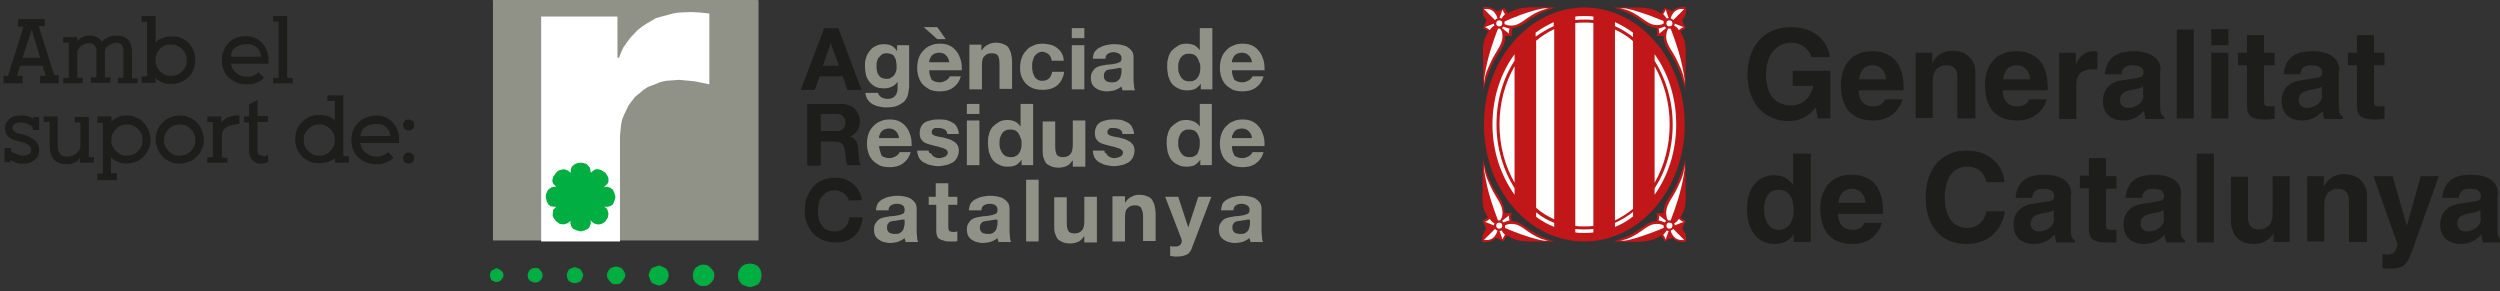 <?xml version="1.0" encoding="utf-8"?>
<!-- Generator: Adobe Illustrator 25.4.1, SVG Export Plug-In . SVG Version: 6.00 Build 0)  -->
<svg version="1.1" id="Capa_1" xmlns="http://www.w3.org/2000/svg" xmlns:xlink="http://www.w3.org/1999/xlink" x="0px" y="0px"
	 viewBox="0 0 498 58" style="enable-background:new 0 0 498 58;" xml:space="preserve">
<rect x="0" y="0" width="498" height="58" fill="#333333" stroke="none"/>
<style type="text/css">
	.st0{fill:#909288;}
	.st1{fill:#00AE42;}
	.st2{fill:#FFFFFF;}
	.st3{fill:#1D1D1B;}
	.st4{fill:#C11718;}
</style>
<g>
	<g>
		<rect x="98.3" y="0.1" class="st0" width="52.6" height="47.6"/>
		<rect x="98.3" y="0" class="st0" width="52.6" height="0.3"/>
		<rect x="150.8" y="0.1" class="st0" width="0.3" height="47.6"/>
		<polygon class="st0" points="150.9,0 151.1,0.1 151.1,0 		"/>
		<rect x="150.8" y="0" transform="matrix(0.707 -0.707 0.707 0.707 44.072 106.728)" class="st0" width="0.2" height="0.2"/>
		<rect x="98.3" y="47.6" class="st0" width="52.6" height="0.3"/>
		<polygon class="st0" points="150.9,47.9 151.1,47.9 151.1,47.7 		"/>
		<polygon class="st0" points="150.8,47.7 150.9,47.9 151.1,47.7 150.9,47.6 		"/>
		<rect x="98.2" y="0.1" class="st0" width="0.3" height="47.6"/>
		<polygon class="st0" points="98.2,47.9 98.3,47.9 98.2,47.7 		"/>
		<polygon class="st0" points="98.2,47.7 98.3,47.9 98.5,47.7 98.3,47.6 		"/>
		<polygon class="st0" points="98.2,0 98.2,0.1 98.3,0 		"/>
		<rect x="98.2" y="0" transform="matrix(0.707 -0.707 0.707 0.707 28.684 69.567)" class="st0" width="0.2" height="0.2"/>
		<polygon class="st1" points="98.5,53.7 98,54 97.8,54.3 97.7,54.8 97.8,55.3 98,55.7 98.5,56 98.9,56 99.4,56 99.8,55.7 
			100.1,55.3 100.2,54.8 100.1,54.3 99.8,54 99.4,53.7 98.9,53.6 		"/>
		<polygon class="st1" points="97.6,54.8 97.9,54.9 98,54.4 97.7,54.3 		"/>
		<polygon class="st1" points="97.7,54.3 98,54.4 98.1,54.1 97.9,53.9 		"/>
		<polygon class="st1" points="97.9,53.9 98.1,54.1 98.6,53.9 98.5,53.6 		"/>
		<polygon class="st1" points="98.5,53.6 98.6,53.9 99,53.7 98.9,53.4 		"/>
		<polygon class="st1" points="98.9,53.7 99.3,53.9 99.4,53.6 98.9,53.4 		"/>
		<polygon class="st1" points="99.3,53.9 99.6,54.1 99.8,53.9 99.4,53.6 		"/>
		<polygon class="st1" points="99.6,54.1 99.9,54.4 100.2,54.3 99.8,53.9 		"/>
		<polygon class="st1" points="99.9,54.4 100,54.9 100.3,54.9 100.2,54.3 		"/>
		<polygon class="st1" points="98.9,53.7 99,53.7 98.9,53.4 		"/>
		<polygon class="st1" points="99.9,55.2 100.2,55.3 100.3,54.8 100,54.8 		"/>
		<polygon class="st1" points="99.6,55.6 99.8,55.8 100.2,55.3 99.9,55.2 		"/>
		<polygon class="st1" points="99.3,55.8 99.4,56.1 99.8,55.8 99.6,55.6 		"/>
		<polygon class="st1" points="98.9,55.9 98.9,56.2 99.4,56.1 99.3,55.8 		"/>
		<polygon class="st1" points="100,54.9 100.3,54.8 100,54.8 		"/>
		<polygon class="st1" points="98.5,56.1 98.9,56.2 99,55.9 98.6,55.8 		"/>
		<polygon class="st1" points="97.9,55.8 98.5,56.1 98.6,55.8 98.1,55.6 		"/>
		<polygon class="st1" points="97.7,55.3 97.9,55.8 98.1,55.6 98,55.2 		"/>
		<polygon class="st1" points="97.6,54.8 97.7,55.3 98,55.2 97.9,54.8 		"/>
		<polygon class="st1" points="98.9,55.9 98.9,56.2 99,55.9 		"/>
		<polygon class="st1" points="97.6,54.8 97.9,54.9 97.9,54.8 		"/>
		<polygon class="st1" points="106.1,53.6 105.6,53.9 105.3,54.3 105.3,54.8 105.3,55.4 105.6,55.7 106.1,56 106.6,56.2 107.2,56 
			107.5,55.7 107.8,55.4 108,54.8 107.8,54.3 107.5,53.9 107.2,53.6 106.6,53.5 		"/>
		<polygon class="st1" points="105.1,54.8 105.4,54.9 105.5,54.4 105.2,54.3 		"/>
		<polygon class="st1" points="105.2,54.3 105.5,54.4 105.7,54 105.5,53.8 		"/>
		<polygon class="st1" points="105.5,53.8 105.7,54 106.2,53.7 106.1,53.4 		"/>
		<polygon class="st1" points="106.1,53.4 106.2,53.7 106.7,53.7 106.6,53.4 		"/>
		<polygon class="st1" points="106.6,53.7 107.1,53.7 107.2,53.4 106.6,53.4 		"/>
		<polygon class="st1" points="107.1,53.7 107.4,54 107.6,53.8 107.2,53.4 		"/>
		<polygon class="st1" points="107.4,54 107.7,54.4 108,54.3 107.6,53.8 		"/>
		<polygon class="st1" points="107.7,54.4 107.8,54.9 108.1,54.9 108,54.3 		"/>
		<polygon class="st1" points="106.6,53.7 106.7,53.7 106.6,53.4 		"/>
		<polygon class="st1" points="107.7,55.3 108,55.4 108.1,54.8 107.8,54.8 		"/>
		<polygon class="st1" points="107.4,55.7 107.6,55.9 108,55.4 107.7,55.3 		"/>
		<polygon class="st1" points="107.1,55.9 107.2,56.2 107.6,55.9 107.4,55.7 		"/>
		<polygon class="st1" points="106.6,56 106.6,56.3 107.2,56.2 107.1,55.9 		"/>
		<polygon class="st1" points="107.8,54.9 108.1,54.8 107.8,54.8 		"/>
		<polygon class="st1" points="106.1,56.2 106.6,56.3 106.7,56 106.2,55.9 		"/>
		<polygon class="st1" points="105.5,55.9 106.1,56.2 106.2,55.9 105.7,55.7 		"/>
		<polygon class="st1" points="105.2,55.4 105.5,55.9 105.7,55.7 105.5,55.3 		"/>
		<polygon class="st1" points="105.1,54.8 105.2,55.4 105.5,55.3 105.4,54.8 		"/>
		<polygon class="st1" points="106.6,56 106.6,56.3 106.7,56 		"/>
		<polygon class="st1" points="105.1,54.8 105.4,54.9 105.4,54.8 		"/>
		<polygon class="st1" points="113,54.8 113.2,54.3 113.5,53.8 113.9,53.5 114.5,53.4 115.1,53.5 115.6,53.8 115.9,54.3 116,54.8 
			115.9,55.4 115.6,55.9 115.1,56.2 114.5,56.3 113.9,56.2 113.5,55.9 113.2,55.4 		"/>
		<polygon class="st1" points="112.9,54.8 113.2,54.9 113.3,54.3 113,54.3 		"/>
		<polygon class="st1" points="113,54.3 113.3,54.3 113.6,54 113.3,53.7 		"/>
		<polygon class="st1" points="113.3,53.7 113.6,54 114,53.7 113.9,53.4 		"/>
		<polygon class="st1" points="113.9,53.4 114,53.7 114.6,53.5 114.5,53.2 		"/>
		<polygon class="st1" points="114.5,53.5 115.1,53.7 115.1,53.4 114.5,53.2 		"/>
		<polygon class="st1" points="115.1,53.7 115.4,54 115.7,53.7 115.1,53.4 		"/>
		<polygon class="st1" points="115.4,54 115.7,54.3 116,54.3 115.7,53.7 		"/>
		<polygon class="st1" points="115.7,54.3 115.9,54.9 116.2,54.8 116,54.3 		"/>
		<polygon class="st1" points="114.5,53.5 114.6,53.5 114.5,53.2 		"/>
		<polygon class="st1" points="115.7,55.3 116,55.4 116.2,54.8 115.9,54.8 		"/>
		<polygon class="st1" points="115.4,55.8 115.7,56 116,55.4 115.7,55.3 		"/>
		<polygon class="st1" points="115.1,56 115.1,56.3 115.7,56 115.4,55.8 		"/>
		<polygon class="st1" points="114.5,56.1 114.5,56.4 115.1,56.3 115.1,56 		"/>
		<polygon class="st1" points="115.9,54.9 116.2,54.8 115.9,54.8 		"/>
		<polygon class="st1" points="113.9,56.3 114.5,56.4 114.6,56.1 114,56 		"/>
		<polygon class="st1" points="113.3,56 113.9,56.3 114,56 113.6,55.8 		"/>
		<polygon class="st1" points="113,55.4 113.3,56 113.6,55.8 113.3,55.3 		"/>
		<polygon class="st1" points="112.9,54.8 113,55.4 113.3,55.3 113.2,54.8 		"/>
		<polygon class="st1" points="114.5,56.1 114.5,56.4 114.6,56.1 		"/>
		<polygon class="st1" points="112.9,54.8 113.2,54.9 113.2,54.8 		"/>
		<polygon class="st1" points="121.1,54.8 121.2,54.2 121.6,53.7 122.1,53.4 122.7,53.2 123.4,53.4 123.9,53.7 124.2,54.2 
			124.4,54.8 124.2,55.4 123.9,56 123.4,56.3 122.7,56.4 122.1,56.3 121.6,56 121.2,55.4 		"/>
		<polygon class="st1" points="120.9,54.8 121.2,54.9 121.4,54.3 121,54.2 		"/>
		<polygon class="st1" points="121,54.2 121.4,54.3 121.7,53.8 121.5,53.5 		"/>
		<polygon class="st1" points="121.5,53.5 121.7,53.8 122.2,53.6 122.1,53.2 		"/>
		<polygon class="st1" points="122.1,53.2 122.2,53.6 122.8,53.4 122.7,53.1 		"/>
		<polygon class="st1" points="122.7,53.4 123.3,53.6 123.4,53.2 122.7,53.1 		"/>
		<polygon class="st1" points="123.3,53.6 123.7,53.8 124,53.6 123.4,53.2 		"/>
		<polygon class="st1" points="123.7,53.8 124,54.3 124.4,54.2 124,53.6 		"/>
		<polygon class="st1" points="124,54.3 124.2,54.9 124.6,54.8 124.4,54.2 		"/>
		<polygon class="st1" points="122.7,53.4 122.8,53.4 122.7,53.1 		"/>
		<polygon class="st1" points="124,55.4 124.4,55.4 124.6,54.9 124.2,54.8 		"/>
		<polygon class="st1" points="123.7,55.8 123.9,56.1 124.4,55.4 124,55.4 		"/>
		<polygon class="st1" points="123.3,56.2 123.4,56.6 123.9,56.1 123.7,55.8 		"/>
		<polygon class="st1" points="122.7,56.3 122.7,56.6 123.4,56.6 123.3,56.2 		"/>
		<polygon class="st1" points="124.2,54.9 124.6,54.8 124.2,54.8 		"/>
		<polygon class="st1" points="122.1,56.6 122.7,56.6 122.8,56.3 122.2,56.2 		"/>
		<polygon class="st1" points="121.5,56.1 122.1,56.6 122.2,56.2 121.8,55.9 		"/>
		<polygon class="st1" points="121,55.4 121.5,56.1 121.8,55.9 121.4,55.4 		"/>
		<polygon class="st1" points="120.9,54.8 121,55.4 121.4,55.4 121.2,54.8 		"/>
		<polygon class="st1" points="122.7,56.3 122.7,56.6 122.8,56.3 		"/>
		<polygon class="st1" points="120.9,54.8 121.2,54.9 121.2,54.8 		"/>
		<polygon class="st1" points="129.4,54.8 129.6,54.1 130,53.6 130.6,53.2 131.3,53.1 131.9,53.2 132.5,53.6 132.9,54.1 133.1,54.8 
			132.9,55.5 132.5,56.1 131.9,56.5 131.3,56.6 130.6,56.5 130,56.1 129.6,55.5 		"/>
		<polygon class="st1" points="129.2,54.8 129.6,54.9 129.7,54.2 129.4,54.1 		"/>
		<polygon class="st1" points="129.4,54.1 129.7,54.2 130,53.7 129.8,53.4 		"/>
		<polygon class="st1" points="129.8,53.4 130,53.7 130.7,53.4 130.6,53.1 		"/>
		<polygon class="st1" points="130.6,53.1 130.7,53.4 131.3,53.3 131.3,52.9 		"/>
		<polygon class="st1" points="131.2,53.3 131.9,53.4 131.9,53.1 131.3,52.9 		"/>
		<polygon class="st1" points="131.9,53.4 132.4,53.7 132.7,53.5 131.9,53.1 		"/>
		<polygon class="st1" points="132.4,53.7 132.7,54.2 133.1,54.1 132.7,53.5 		"/>
		<polygon class="st1" points="132.7,54.2 132.8,54.9 133.2,54.8 133.1,54.1 		"/>
		<polygon class="st1" points="131.2,53.3 131.3,53.3 131.3,52.9 		"/>
		<polygon class="st1" points="132.7,55.4 133.1,55.5 133.2,54.8 132.8,54.8 		"/>
		<polygon class="st1" points="132.4,56 132.6,56.3 133.1,55.5 132.7,55.4 		"/>
		<polygon class="st1" points="131.9,56.3 131.9,56.7 132.6,56.3 132.4,56 		"/>
		<polygon class="st1" points="131.2,56.5 131.3,56.9 131.9,56.7 131.9,56.3 		"/>
		<polygon class="st1" points="132.8,54.9 133.2,54.8 132.8,54.8 		"/>
		<polygon class="st1" points="130.6,56.7 131.3,56.9 131.3,56.5 130.6,56.3 		"/>
		<polygon class="st1" points="129.8,56.3 130.6,56.7 130.7,56.3 130.1,56 		"/>
		<polygon class="st1" points="129.4,55.5 129.8,56.3 130.1,56 129.7,55.4 		"/>
		<polygon class="st1" points="129.2,54.8 129.4,55.5 129.7,55.4 129.6,54.8 		"/>
		<polygon class="st1" points="131.2,56.5 131.3,56.9 131.3,56.5 		"/>
		<polygon class="st1" points="129.2,54.8 129.6,54.9 129.6,54.8 		"/>
		<polygon class="st1" points="138.2,54.8 138.3,54.1 138.5,53.7 138.7,53.4 139.4,53.1 140.1,52.9 140.9,53.1 141.3,53.2 
			141.5,53.4 141.9,54.1 142.1,54.8 141.9,55.6 141.8,55.9 141.5,56.2 140.9,56.6 140.1,56.8 139.4,56.6 139,56.4 138.7,56.2 
			138.3,55.6 		"/>
		<polygon class="st1" points="138,54.8 138.4,54.9 138.6,54.2 138.1,54.1 		"/>
		<polygon class="st1" points="138.1,54.1 138.6,54.2 138.6,53.9 138.3,53.7 		"/>
		<polygon class="st1" points="138.3,53.7 138.6,53.9 138.8,53.7 138.6,53.3 		"/>
		<polygon class="st1" points="138.6,53.3 138.8,53.7 139.5,53.3 139.4,52.8 		"/>
		<polygon class="st1" points="139.4,52.8 139.5,53.3 140.2,53.1 140.1,52.7 		"/>
		<polygon class="st1" points="140.1,53.1 140.8,53.3 140.9,52.8 140.1,52.7 		"/>
		<polygon class="st1" points="140.8,53.3 141.1,53.4 141.3,53.1 140.9,52.8 		"/>
		<polygon class="st1" points="141.1,53.4 141.3,53.6 141.6,53.4 141.3,53.1 		"/>
		<polygon class="st1" points="141.3,53.6 141.7,54.2 142.2,54.1 141.6,53.4 		"/>
		<polygon class="st1" points="141.7,54.2 141.9,54.9 142.3,54.8 142.2,54.1 		"/>
		<polygon class="st1" points="140.1,53.1 140.2,53.1 140.1,52.7 		"/>
		<polygon class="st1" points="141.7,55.5 142.2,55.6 142.3,54.8 141.9,54.8 		"/>
		<polygon class="st1" points="141.6,55.8 141.9,56 142.2,55.6 141.7,55.5 		"/>
		<polygon class="st1" points="141.3,56 141.6,56.4 141.9,56 141.6,55.8 		"/>
		<polygon class="st1" points="140.8,56.4 140.9,56.9 141.6,56.4 141.3,56 		"/>
		<polygon class="st1" points="140.1,56.6 140.1,57 140.9,56.9 140.8,56.4 		"/>
		<polygon class="st1" points="141.9,54.9 142.3,54.8 141.9,54.8 		"/>
		<polygon class="st1" points="139.4,56.9 140.1,57 140.2,56.6 139.5,56.4 		"/>
		<polygon class="st1" points="138.9,56.6 139.4,56.9 139.5,56.4 139.1,56.3 		"/>
		<polygon class="st1" points="138.5,56.3 138.9,56.6 139.1,56.3 138.9,56.1 		"/>
		<polygon class="st1" points="138.1,55.6 138.5,56.3 138.9,56.1 138.6,55.5 		"/>
		<polygon class="st1" points="138,54.8 138.1,55.6 138.6,55.5 138.4,54.8 		"/>
		<polygon class="st1" points="140.1,56.6 140.1,57 140.2,56.6 		"/>
		<polygon class="st1" points="138,54.8 138.4,54.9 138.4,54.8 		"/>
		<polygon class="st1" points="147.2,54.8 147.4,54 147.8,53.3 148.5,52.8 149.4,52.7 150.2,52.8 150.9,53.3 151.4,54 151.5,54.8 
			151.4,55.7 150.9,56.3 150.2,56.8 149.4,57 148.5,56.8 147.8,56.3 147.4,55.7 		"/>
		<polygon class="st1" points="147,54.8 147.4,54.9 147.6,54.1 147.1,54 		"/>
		<polygon class="st1" points="147.1,54 147.6,54.1 148,53.5 147.7,53.1 		"/>
		<polygon class="st1" points="147.7,53.1 148,53.5 148.6,53.1 148.5,52.6 		"/>
		
			<rect x="148.5" y="52.5" transform="matrix(0.986 -0.168 0.168 0.986 -6.756 25.828)" class="st1" width="0.9" height="0.5"/>
		<polygon class="st1" points="149.3,52.9 150.2,53.1 150.2,52.6 149.4,52.5 		"/>
		<polygon class="st1" points="150.2,53.1 150.8,53.5 151.1,53.1 150.2,52.6 		"/>
		<polygon class="st1" points="150.8,53.5 151.1,54.1 151.6,54 151.1,53.1 		"/>
		<polygon class="st1" points="151.1,54.1 151.3,54.9 151.7,54.8 151.6,54 		"/>
		<polygon class="st1" points="149.3,52.9 149.5,52.9 149.4,52.5 		"/>
		<polygon class="st1" points="151.1,55.6 151.6,55.7 151.7,54.8 151.3,54.8 		"/>
		<polygon class="st1" points="150.8,56.2 151.1,56.6 151.6,55.7 151.1,55.6 		"/>
		<polygon class="st1" points="150.2,56.6 150.2,57 151.1,56.6 150.8,56.2 		"/>
		<polygon class="st1" points="149.3,56.8 149.4,57.2 150.2,57 150.2,56.6 		"/>
		<polygon class="st1" points="151.3,54.9 151.7,54.8 151.3,54.8 		"/>
		<polygon class="st1" points="148.5,57 149.4,57.2 149.5,56.8 148.6,56.6 		"/>
		<polygon class="st1" points="147.7,56.6 148.5,57 148.6,56.6 148,56.2 		"/>
		<polygon class="st1" points="147.1,55.7 147.7,56.6 148,56.2 147.6,55.6 		"/>
		<polygon class="st1" points="147,54.8 147.1,55.7 147.6,55.6 147.4,54.8 		"/>
		<polygon class="st1" points="149.3,56.8 149.4,57.2 149.5,56.8 		"/>
		<polygon class="st1" points="147,54.8 147.4,54.9 147.4,54.8 		"/>
		<polygon class="st2" points="107.8,48.1 123.5,48.1 123.5,27.1 123.6,26 123.7,25 123.9,23.9 124.3,22.9 125.2,21 126.5,19.3 
			128.2,17.9 129.1,17.3 130.2,16.9 131.4,16.4 132.6,16.1 134,16 135.3,15.9 138.4,16.2 141.3,16.8 141.3,2.7 139.5,2.5 137.7,2.4 
			135.2,2.5 134,2.7 132.9,3 130.7,3.6 128.8,4.7 127.9,5.3 127,6 125.5,7.6 124.2,9.4 123.7,10.5 123.3,11.5 123,11.5 123,3.3 
			107.8,3.3 		"/>
		<polygon class="st1" points="115.1,41 114.2,43.3 113.9,44.1 114.1,44.8 114.4,45.3 115,45.6 115.7,45.7 116.4,45.6 116.9,45.3 
			117.3,44.8 117.4,44.3 117.2,43.5 116.2,41 115.8,41.1 116.5,43.7 116.6,44.1 116.5,44.4 116.3,44.6 116,44.7 115.7,44.8 
			115.3,44.7 115,44.6 114.8,44.4 114.8,44.1 114.9,43.7 115.5,41.1 		"/>
		<polygon class="st1" points="117.3,40.1 117,40.4 119.4,41.8 119.9,42.3 120,42.6 119.9,42.9 119.7,43.2 119.4,43.4 119.1,43.5 
			118.8,43.4 118.5,43.2 116.9,40.6 116.5,40.9 117.5,43.1 117.8,43.6 118.1,44.1 118.6,44.3 119.1,44.4 119.7,44.3 120.3,43.9 
			120.6,43.6 120.7,43.3 120.9,42.6 120.8,42.1 120.6,41.8 120.2,41.4 119.7,41.2 		"/>
		<polygon class="st1" points="114,40.1 111.7,41 111.2,41.3 110.8,41.7 110.5,42.1 110.4,42.6 110.5,43.2 111,43.8 111.7,44.2 
			112.3,44.4 112.8,44.3 113.2,44.1 113.5,43.8 113.8,43.3 114.8,40.9 114.5,40.6 113,43 112.7,43.4 112.3,43.5 112,43.4 
			111.7,43.2 111.4,42.9 111.4,42.6 111.4,42.2 111.8,41.8 114.2,40.4 		"/>
		<polygon class="st1" points="115.4,38.9 115.3,39.2 115.4,39.5 115.7,39.6 116,39.5 116,39.2 116,38.9 115.7,38.9 		"/>
		<polygon class="st1" points="115.1,38 114.7,38.3 114.4,38.7 114.2,39.2 114.4,39.8 114.7,40.2 115.1,40.5 115.7,40.7 116.2,40.5 
			116.6,40.2 116.9,39.8 117,39.2 116.9,38.7 116.6,38.3 116.2,38 115.7,37.8 		"/>
		<polygon class="st1" points="113.9,39.8 113.9,39.3 111.4,40 110.8,40.1 110.2,39.8 110,39.5 110,39.2 110,38.9 110.2,38.6 
			110.8,38.4 111,38.4 113.9,39.1 113.9,38.6 111.5,37.8 110.7,37.5 110,37.7 109.5,38 109.2,38.5 109.1,39.2 109.2,39.8 
			109.5,40.4 109.9,40.8 110.5,40.9 111.1,40.9 111.7,40.7 		"/>
		<polygon class="st1" points="117.4,39.8 119.8,40.7 120.3,40.9 120.6,41 121.3,40.8 121.8,40.5 122.1,39.9 122.2,39.2 122.1,38.5 
			121.8,38 121.3,37.6 120.7,37.5 119.8,37.7 117.4,38.6 117.5,39.1 120,38.5 120.6,38.3 121.1,38.6 121.2,38.9 121.3,39.2 
			121.2,39.6 121.1,39.8 120.6,40.1 120,40 117.5,39.3 		"/>
		<polygon class="st1" points="114.8,37.6 113.7,35.2 113.5,34.7 113.1,34.3 112.3,34.1 111.7,34.3 111.3,34.4 111,34.6 110.5,35.2 
			110.4,35.9 110.5,36.3 110.7,36.8 111.1,37.1 111.5,37.4 114,38.4 114.2,38 111.8,36.6 111.5,36.4 111.4,36.3 111.3,35.9 
			111.4,35.6 111.6,35.3 111.9,35.1 112.3,35 112.7,35.2 113.1,35.7 114.5,37.8 		"/>
		<polygon class="st1" points="117.3,38.4 119.5,37.5 120.5,36.8 120.8,36.4 120.9,36 120.7,35.2 120.6,34.9 120.3,34.6 120,34.4 
			119.7,34.2 119.1,34 118.4,34.2 117.9,34.5 117.6,34.9 116.5,37.6 116.9,37.8 118.4,35.3 118.7,35.1 119,35 119.4,35.1 
			119.7,35.3 119.9,35.6 120,35.9 119.8,36.3 119.3,36.6 117,38.1 		"/>
		<polygon class="st1" points="116.3,37.5 117.2,35 117.5,34.2 117.3,33.6 116.9,33.1 116.3,32.8 115.7,32.8 115,32.8 114.4,33.1 
			114,33.6 113.9,34.2 114.1,35 115.1,37.5 115.5,37.4 114.8,34.8 114.8,34.4 115,33.9 115.3,33.7 115.7,33.7 116,33.7 116.3,33.9 
			116.5,34.1 116.6,34.3 116.5,34.8 115.8,37.4 		"/>
		<polygon class="st1" points="113.7,34.4 113.7,33.9 113.8,33.4 114,33.1 114.5,32.7 115,32.5 115.7,32.4 116.3,32.5 116.9,32.7 
			117.5,33.4 117.7,34.4 118.3,33.9 118.7,33.7 119.1,33.7 119.8,33.9 120.6,34.4 121.1,35.2 121.2,35.5 121.2,35.8 121.2,36.3 
			121,36.6 120.3,37.3 120.9,37.2 121.6,37.4 121.8,37.6 122.1,37.8 122.4,38.5 122.6,39.2 122.4,40 122.1,40.7 121.8,40.9 
			121.5,41.1 120.9,41.2 120.4,41.2 120.8,41.5 121,41.8 121.2,42.5 121.1,43.3 120.6,44.1 120.2,44.4 119.8,44.6 119.4,44.7 
			119,44.7 118.3,44.5 117.6,43.9 117.7,44.4 117.5,45.1 117.3,45.4 117.1,45.6 116.4,45.9 115.7,46.1 114.9,45.9 114.2,45.6 
			114,45.4 113.8,45.1 113.6,44.4 113.7,44 113,44.5 112.3,44.7 111.5,44.6 110.8,44.1 110.5,43.7 110.2,43.3 110.1,43 110.1,42.6 
			110.2,41.8 110.8,41.2 110.5,41.2 109.7,41.1 109.2,40.7 108.9,40.1 108.7,39.2 108.8,38.6 109,38.1 109.3,37.7 109.6,37.5 
			109.9,37.3 110.5,37.2 110.8,37.2 110.2,36.6 110.1,36.3 110,36 110.2,35.2 110.7,34.5 111.1,34.1 111.4,33.9 111.9,33.8 
			112.3,33.7 113,33.9 		"/>
		<path class="st3" d="M163.9,13.1l1.6-4.5h0l1.6,4.5H163.9z M164.2,5.6l-4.7,12.3h2.8l1-2.7h4.6l0.9,2.7h2.8L167,5.6H164.2z"/>
		<path class="st0" d="M176.6,15.7c-0.4,0-0.7-0.1-1-0.2c-0.3-0.2-0.5-0.4-0.6-0.6c-0.2-0.3-0.3-0.5-0.3-0.8c-0.1-0.3-0.1-0.6-0.1-1
			c0-0.3,0-0.6,0.1-0.9c0.1-0.3,0.2-0.6,0.4-0.8c0.2-0.2,0.4-0.4,0.6-0.6c0.3-0.1,0.6-0.2,0.9-0.2c0.4,0,0.7,0.1,1,0.2
			c0.3,0.1,0.5,0.3,0.6,0.6c0.2,0.3,0.3,0.5,0.3,0.9c0.1,0.3,0.1,0.7,0.1,1c0,0.3,0,0.6-0.1,0.9c-0.1,0.3-0.2,0.5-0.4,0.8
			c-0.2,0.2-0.4,0.4-0.7,0.5C177.3,15.7,177,15.7,176.6,15.7 M181.1,17.3V9h-2.4v1.2h0c-0.3-0.5-0.7-0.9-1.1-1.1
			c-0.4-0.2-1-0.3-1.5-0.3c-0.6,0-1.2,0.1-1.7,0.4c-0.5,0.2-0.9,0.6-1.2,1c-0.3,0.4-0.6,0.9-0.7,1.4c-0.2,0.5-0.2,1.1-0.2,1.6
			c0,0.6,0.1,1.2,0.2,1.7c0.1,0.5,0.4,1,0.7,1.4c0.3,0.4,0.7,0.7,1.2,1c0.5,0.2,1.1,0.3,1.7,0.3c0.5,0,1.1-0.1,1.5-0.3
			c0.5-0.2,0.9-0.6,1.2-1h0v1.2c0,0.6-0.1,1.2-0.5,1.6c-0.3,0.4-0.8,0.6-1.5,0.6c-0.4,0-0.8-0.1-1.2-0.3c-0.3-0.2-0.6-0.5-0.7-0.9
			h-2.5c0,0.5,0.2,0.9,0.4,1.3c0.3,0.4,0.6,0.7,0.9,0.9c0.4,0.2,0.8,0.4,1.3,0.5c0.5,0.1,0.9,0.2,1.4,0.2c1,0,1.9-0.1,2.5-0.4
			c0.6-0.3,1.1-0.6,1.4-1c0.3-0.4,0.5-0.8,0.6-1.3C181,18,181.1,17.6,181.1,17.3"/>
		<path class="st0" d="M184,5.4l2.7,2.4h1.7l-1.7-2.4H184z M189.1,12.4h-4c0-0.2,0-0.4,0.1-0.6c0.1-0.2,0.2-0.4,0.3-0.6
			c0.2-0.2,0.4-0.4,0.6-0.5c0.3-0.1,0.6-0.2,1-0.2c0.6,0,1.1,0.2,1.3,0.5C188.8,11.3,189,11.8,189.1,12.4 M185.1,14h6.5
			c0-0.7,0-1.3-0.2-2c-0.2-0.6-0.4-1.2-0.8-1.7c-0.4-0.5-0.8-0.9-1.4-1.2c-0.6-0.3-1.2-0.4-2-0.4c-0.7,0-1.3,0.1-1.9,0.4
			c-0.6,0.2-1,0.6-1.4,1c-0.4,0.4-0.7,0.9-0.9,1.5c-0.2,0.6-0.3,1.2-0.3,1.9c0,0.7,0.1,1.3,0.3,1.9c0.2,0.6,0.5,1.1,0.9,1.5
			c0.4,0.4,0.9,0.7,1.4,1c0.6,0.2,1.2,0.3,1.9,0.3c1,0,1.9-0.2,2.6-0.7c0.7-0.5,1.3-1.2,1.6-2.3h-2.2c-0.1,0.3-0.3,0.5-0.7,0.8
			c-0.4,0.2-0.8,0.4-1.3,0.4c-0.7,0-1.2-0.2-1.6-0.5C185.3,15.3,185.1,14.8,185.1,14"/>
		<path class="st0" d="M193.1,8.9v8.9h2.5v-4.7c0-0.9,0.1-1.6,0.5-1.9c0.3-0.4,0.8-0.6,1.5-0.6c0.6,0,1,0.2,1.2,0.5
			c0.2,0.4,0.3,0.9,0.3,1.6v5h2.5v-5.5c0-0.6-0.1-1-0.2-1.5c-0.1-0.5-0.3-0.8-0.5-1.2c-0.2-0.3-0.6-0.6-1-0.7
			c-0.4-0.2-1-0.3-1.6-0.3c-0.5,0-1,0.1-1.5,0.4c-0.5,0.2-0.9,0.6-1.2,1.1h-0.1V8.9H193.1z"/>
		<path class="st0" d="M209.5,12.1h2.4c0-0.6-0.2-1.1-0.4-1.5c-0.2-0.4-0.6-0.8-1-1.1c-0.4-0.3-0.8-0.5-1.3-0.6
			c-0.5-0.1-1-0.2-1.5-0.2c-0.7,0-1.4,0.1-1.9,0.4c-0.6,0.2-1.1,0.6-1.4,1c-0.4,0.4-0.7,0.9-0.9,1.5c-0.2,0.6-0.3,1.2-0.3,1.9
			c0,0.7,0.1,1.3,0.3,1.8c0.2,0.5,0.5,1,0.9,1.4c0.4,0.4,0.9,0.7,1.4,0.9c0.6,0.2,1.2,0.3,1.9,0.3c1.2,0,2.2-0.3,2.9-0.9
			s1.2-1.5,1.4-2.7h-2.4c-0.1,0.5-0.3,1-0.6,1.3c-0.3,0.3-0.8,0.5-1.4,0.5c-0.4,0-0.7-0.1-1-0.3c-0.3-0.2-0.5-0.4-0.6-0.7
			c-0.1-0.3-0.3-0.6-0.3-0.9c-0.1-0.3-0.1-0.7-0.1-1c0-0.3,0-0.7,0.1-1c0.1-0.3,0.2-0.7,0.3-0.9c0.2-0.3,0.4-0.5,0.7-0.7
			c0.3-0.2,0.6-0.3,1-0.3C208.8,10.5,209.4,11.1,209.5,12.1"/>
		<path class="st0" d="M213.5,17.8h2.5V9h-2.5V17.8z M213.5,7.6h2.5v-2h-2.5V7.6z"/>
		<path class="st0" d="M217.7,11.7h2.5c0-0.5,0.2-0.8,0.5-1c0.3-0.2,0.7-0.3,1.1-0.3c0.2,0,0.4,0,0.6,0.1c0.2,0,0.4,0.1,0.5,0.2
			c0.2,0.1,0.3,0.2,0.4,0.4c0.1,0.1,0.1,0.4,0.1,0.6c0,0.3-0.1,0.4-0.2,0.6c-0.2,0.1-0.4,0.2-0.7,0.3c-0.3,0.1-0.6,0.1-1,0.2
			c-0.4,0-0.7,0.1-1.1,0.1c-0.4,0.1-0.7,0.1-1.1,0.2c-0.4,0.1-0.7,0.2-1,0.4c-0.3,0.2-0.5,0.5-0.7,0.8c-0.2,0.3-0.3,0.7-0.3,1.2
			c0,0.5,0.1,0.9,0.2,1.2c0.2,0.3,0.4,0.6,0.7,0.8c0.3,0.2,0.6,0.4,1,0.5c0.4,0.1,0.8,0.2,1.2,0.2c0.6,0,1.1-0.1,1.6-0.2
			c0.5-0.2,1-0.4,1.4-0.8c0,0.1,0,0.3,0.1,0.4c0,0.1,0.1,0.3,0.1,0.4h2.5c-0.1-0.2-0.2-0.5-0.2-0.8c0-0.4-0.1-0.7-0.1-1.2v-4.6
			c0-0.5-0.1-1-0.4-1.3c-0.2-0.3-0.6-0.6-0.9-0.8c-0.4-0.2-0.8-0.3-1.3-0.4c-0.5-0.1-0.9-0.1-1.4-0.1c-0.5,0-1,0.1-1.5,0.2
			c-0.5,0.1-0.9,0.3-1.3,0.5c-0.4,0.2-0.7,0.5-1,0.9C217.9,10.6,217.7,11.1,217.7,11.7 M223.4,13.5v0.9c0,0.1,0,0.3-0.1,0.5
			c0,0.2-0.1,0.5-0.2,0.7c-0.1,0.2-0.3,0.4-0.6,0.6c-0.3,0.2-0.6,0.2-1.1,0.2c-0.2,0-0.4,0-0.6-0.1c-0.2,0-0.4-0.1-0.5-0.2
			c-0.1-0.1-0.2-0.2-0.3-0.4c-0.1-0.1-0.1-0.3-0.1-0.6c0-0.2,0-0.4,0.1-0.6c0.1-0.1,0.2-0.3,0.3-0.4c0.1-0.1,0.3-0.2,0.5-0.2
			c0.2-0.1,0.4-0.1,0.6-0.1c0.2,0,0.4-0.1,0.6-0.1c0.2,0,0.4-0.1,0.6-0.1c0.2,0,0.4-0.1,0.5-0.1C223.2,13.7,223.3,13.6,223.4,13.5"
			/>
		<path class="st0" d="M239.1,13.4c0,0.4,0,0.7-0.1,1.1c-0.1,0.3-0.2,0.7-0.4,0.9c-0.2,0.3-0.4,0.5-0.7,0.6c-0.3,0.2-0.6,0.2-1,0.2
			c-0.4,0-0.7-0.1-1-0.2c-0.3-0.2-0.5-0.4-0.7-0.7c-0.2-0.3-0.3-0.6-0.4-0.9c-0.1-0.3-0.1-0.7-0.1-1c0-0.4,0-0.7,0.1-1
			c0.1-0.3,0.2-0.7,0.4-0.9c0.2-0.3,0.4-0.5,0.7-0.6c0.3-0.2,0.6-0.2,1-0.2c0.4,0,0.7,0.1,1,0.2c0.3,0.2,0.5,0.4,0.6,0.6
			c0.2,0.3,0.3,0.6,0.4,0.9C239.1,12.7,239.1,13,239.1,13.4 M239.2,16.7v1.1h2.3V5.6H239V10h0c-0.3-0.4-0.7-0.8-1.1-1
			c-0.5-0.2-1-0.3-1.5-0.3c-0.7,0-1.2,0.1-1.7,0.4c-0.5,0.3-0.9,0.6-1.3,1c-0.3,0.4-0.6,0.9-0.7,1.5c-0.2,0.6-0.2,1.1-0.2,1.7
			c0,0.6,0.1,1.2,0.2,1.8c0.2,0.6,0.4,1.1,0.7,1.5c0.3,0.4,0.8,0.8,1.3,1c0.5,0.3,1.1,0.4,1.8,0.4c0.6,0,1.1-0.1,1.6-0.3
			C238.4,17.5,238.8,17.2,239.2,16.7L239.2,16.7z"/>
		<path class="st0" d="M249.4,12.4h-4c0-0.2,0-0.4,0.1-0.6c0.1-0.2,0.2-0.4,0.3-0.6c0.2-0.2,0.4-0.4,0.6-0.5c0.3-0.1,0.6-0.2,1-0.2
			c0.6,0,1,0.2,1.3,0.5C249.1,11.3,249.3,11.8,249.4,12.4 M245.4,14h6.5c0-0.7,0-1.3-0.2-2c-0.2-0.6-0.4-1.2-0.8-1.7
			c-0.4-0.5-0.8-0.9-1.4-1.2c-0.6-0.3-1.2-0.4-2-0.4c-0.7,0-1.3,0.1-1.9,0.4c-0.6,0.2-1,0.6-1.4,1c-0.4,0.4-0.7,0.9-0.9,1.5
			c-0.2,0.6-0.3,1.2-0.3,1.9c0,0.7,0.1,1.3,0.3,1.9c0.2,0.6,0.5,1.1,0.9,1.5c0.4,0.4,0.9,0.7,1.4,1c0.6,0.2,1.2,0.3,1.9,0.3
			c1,0,1.9-0.2,2.6-0.7c0.7-0.5,1.3-1.2,1.6-2.3h-2.2c-0.1,0.3-0.3,0.5-0.7,0.8c-0.4,0.2-0.8,0.4-1.3,0.4c-0.7,0-1.2-0.2-1.6-0.5
			C245.6,15.3,245.4,14.8,245.4,14"/>
		<path class="st3" d="M163.5,26.2v-3.5h3c0.6,0,1.1,0.1,1.4,0.4c0.3,0.3,0.5,0.7,0.5,1.3c0,0.6-0.2,1.1-0.5,1.3
			c-0.3,0.3-0.8,0.4-1.4,0.4H163.5z M160.8,20.7v12.3h2.7v-4.8h2.7c0.7,0,1.2,0.1,1.5,0.4c0.3,0.3,0.5,0.8,0.6,1.4
			c0.1,0.5,0.1,1,0.2,1.5c0,0.5,0.1,1,0.3,1.4h2.7c-0.1-0.2-0.2-0.4-0.3-0.6c-0.1-0.3-0.1-0.5-0.1-0.8c0-0.3,0-0.5-0.1-0.8
			c0-0.3,0-0.5,0-0.7c0-0.3-0.1-0.6-0.1-0.9c-0.1-0.3-0.2-0.6-0.3-0.8c-0.1-0.3-0.3-0.5-0.5-0.7c-0.2-0.2-0.5-0.3-0.8-0.4v0
			c0.7-0.3,1.2-0.7,1.5-1.2c0.3-0.5,0.5-1.2,0.5-1.9c0-0.5-0.1-0.9-0.3-1.3c-0.2-0.4-0.4-0.8-0.7-1.1c-0.3-0.3-0.7-0.6-1.2-0.7
			c-0.4-0.2-0.9-0.3-1.5-0.3H160.8z"/>
		<path class="st0" d="M179.1,27.5h-4c0-0.2,0-0.4,0.1-0.6c0.1-0.2,0.2-0.4,0.3-0.6c0.2-0.2,0.4-0.4,0.6-0.5c0.3-0.1,0.6-0.2,1-0.2
			c0.6,0,1,0.2,1.3,0.5C178.8,26.4,179,26.9,179.1,27.5 M175.1,29.1h6.5c0-0.7,0-1.3-0.2-2c-0.2-0.6-0.4-1.2-0.8-1.7
			c-0.4-0.5-0.8-0.9-1.4-1.2c-0.6-0.3-1.2-0.4-2-0.4c-0.7,0-1.3,0.1-1.9,0.4c-0.6,0.2-1,0.6-1.4,1c-0.4,0.4-0.7,0.9-0.9,1.5
			c-0.2,0.6-0.3,1.2-0.3,1.9c0,0.7,0.1,1.3,0.3,1.9c0.2,0.6,0.5,1.1,0.9,1.5c0.4,0.4,0.9,0.7,1.4,1c0.6,0.2,1.2,0.3,1.9,0.3
			c1,0,1.9-0.2,2.6-0.7c0.7-0.5,1.3-1.2,1.6-2.3h-2.2c-0.1,0.3-0.3,0.5-0.7,0.8c-0.4,0.2-0.8,0.4-1.3,0.4c-0.7,0-1.2-0.2-1.6-0.5
			C175.4,30.4,175.2,29.9,175.1,29.1"/>
		<path class="st0" d="M185,30h-2.3c0,0.6,0.2,1.1,0.4,1.5c0.3,0.4,0.6,0.7,1,0.9c0.4,0.2,0.8,0.4,1.3,0.5c0.5,0.1,1,0.2,1.5,0.2
			c0.5,0,1-0.1,1.5-0.2c0.5-0.1,0.9-0.3,1.3-0.5c0.4-0.2,0.7-0.6,0.9-0.9c0.2-0.4,0.4-0.9,0.4-1.5c0-0.4-0.1-0.8-0.2-1
			c-0.2-0.3-0.4-0.5-0.6-0.7c-0.3-0.2-0.6-0.3-0.9-0.5c-0.3-0.1-0.7-0.2-1-0.3c-0.4-0.1-0.7-0.2-1-0.2c-0.3-0.1-0.6-0.1-0.9-0.2
			c-0.3-0.1-0.5-0.2-0.6-0.3c-0.2-0.1-0.2-0.3-0.2-0.5c0-0.2,0-0.3,0.1-0.4c0.1-0.1,0.2-0.2,0.3-0.3c0.1-0.1,0.3-0.1,0.5-0.1
			c0.2,0,0.3,0,0.5,0c0.4,0,0.8,0.1,1.2,0.3c0.3,0.2,0.5,0.5,0.5,0.9h2.3c0-0.5-0.2-1-0.4-1.4c-0.2-0.4-0.5-0.7-0.9-0.9
			c-0.4-0.2-0.8-0.4-1.2-0.5c-0.5-0.1-0.9-0.1-1.4-0.1c-0.5,0-1,0-1.4,0.1c-0.5,0.1-0.9,0.2-1.3,0.4c-0.4,0.2-0.7,0.5-0.9,0.9
			c-0.2,0.4-0.3,0.8-0.3,1.4c0,0.4,0.1,0.7,0.2,1c0.2,0.3,0.4,0.5,0.6,0.7c0.3,0.2,0.6,0.3,0.9,0.4c0.3,0.1,0.7,0.2,1.1,0.3
			c0.9,0.2,1.6,0.4,2.1,0.6c0.5,0.2,0.7,0.5,0.7,0.8c0,0.2-0.1,0.4-0.2,0.5c-0.1,0.1-0.2,0.3-0.4,0.3c-0.1,0.1-0.3,0.1-0.5,0.2
			c-0.2,0-0.4,0.1-0.5,0.1c-0.2,0-0.5,0-0.7-0.1c-0.2-0.1-0.4-0.1-0.6-0.3c-0.2-0.1-0.3-0.3-0.4-0.5C185,30.5,185,30.3,185,30"/>
		<path class="st0" d="M192.6,32.9h2.5V24h-2.5V32.9z M192.6,22.7h2.5v-2h-2.5V22.7z"/>
		<path class="st0" d="M203.5,28.5c0,0.4,0,0.7-0.1,1.1c-0.1,0.3-0.2,0.7-0.4,0.9c-0.2,0.3-0.4,0.5-0.7,0.6c-0.3,0.2-0.6,0.2-1,0.2
			c-0.4,0-0.7-0.1-1-0.2c-0.3-0.2-0.5-0.4-0.7-0.7c-0.2-0.3-0.3-0.6-0.4-0.9c-0.1-0.3-0.1-0.7-0.1-1c0-0.4,0-0.7,0.1-1
			c0.1-0.3,0.2-0.6,0.4-0.9c0.2-0.3,0.4-0.5,0.7-0.6c0.3-0.2,0.6-0.2,1-0.2c0.4,0,0.7,0.1,1,0.2c0.3,0.2,0.5,0.4,0.6,0.6
			c0.2,0.3,0.3,0.6,0.4,0.9C203.5,27.7,203.5,28.1,203.5,28.5 M203.5,31.8v1.1h2.3V20.7h-2.5v4.5h0c-0.3-0.4-0.7-0.8-1.1-1
			c-0.5-0.2-1-0.3-1.5-0.3c-0.7,0-1.2,0.1-1.7,0.4c-0.5,0.3-0.9,0.6-1.3,1c-0.3,0.4-0.6,0.9-0.7,1.5c-0.2,0.5-0.2,1.1-0.2,1.7
			c0,0.6,0.1,1.2,0.2,1.8c0.2,0.6,0.4,1.1,0.7,1.5c0.3,0.4,0.8,0.8,1.3,1c0.5,0.3,1.1,0.4,1.8,0.4c0.6,0,1.1-0.1,1.6-0.3
			C202.8,32.6,203.2,32.3,203.5,31.8L203.5,31.8z"/>
		<path class="st0" d="M216.2,32.9V24h-2.5v4.7c0,0.9-0.1,1.6-0.5,2c-0.3,0.4-0.8,0.6-1.5,0.6c-0.6,0-1-0.2-1.2-0.5
			c-0.2-0.4-0.3-0.9-0.3-1.6v-5h-2.5v5.5c0,0.6,0,1.1,0.1,1.5c0.1,0.4,0.3,0.8,0.5,1.2c0.2,0.3,0.6,0.5,1,0.7c0.4,0.2,1,0.3,1.6,0.3
			c0.5,0,1-0.1,1.5-0.3c0.5-0.2,0.9-0.6,1.2-1.1h0.1v1.2H216.2z"/>
		<path class="st0" d="M220,30h-2.3c0,0.6,0.2,1.1,0.4,1.5c0.3,0.4,0.6,0.7,1,0.9c0.4,0.2,0.8,0.4,1.3,0.5c0.5,0.1,1,0.2,1.5,0.2
			c0.5,0,1-0.1,1.5-0.2c0.5-0.1,0.9-0.3,1.3-0.5c0.4-0.2,0.7-0.6,0.9-0.9c0.2-0.4,0.4-0.9,0.4-1.5c0-0.4-0.1-0.8-0.2-1
			c-0.2-0.3-0.4-0.5-0.6-0.7c-0.3-0.2-0.6-0.3-0.9-0.5c-0.3-0.1-0.7-0.2-1-0.3c-0.3-0.1-0.7-0.2-1-0.2c-0.3-0.1-0.6-0.1-0.9-0.2
			c-0.3-0.1-0.5-0.2-0.6-0.3c-0.2-0.1-0.2-0.3-0.2-0.5c0-0.2,0-0.3,0.1-0.4c0.1-0.1,0.2-0.2,0.3-0.3c0.1-0.1,0.3-0.1,0.5-0.1
			c0.2,0,0.3,0,0.4,0c0.4,0,0.8,0.1,1.2,0.3c0.3,0.2,0.5,0.5,0.5,0.9h2.3c0-0.5-0.2-1-0.4-1.4c-0.2-0.4-0.5-0.7-0.9-0.9
			c-0.4-0.2-0.8-0.4-1.2-0.5c-0.5-0.1-0.9-0.1-1.4-0.1c-0.5,0-1,0-1.4,0.1c-0.5,0.1-0.9,0.2-1.3,0.4c-0.4,0.2-0.7,0.5-0.9,0.9
			c-0.2,0.4-0.3,0.8-0.3,1.4c0,0.4,0.1,0.7,0.2,1c0.2,0.3,0.4,0.5,0.6,0.7c0.3,0.2,0.6,0.3,0.9,0.4c0.3,0.1,0.7,0.2,1.1,0.3
			c0.9,0.2,1.6,0.4,2.1,0.6c0.5,0.2,0.7,0.5,0.7,0.8c0,0.2-0.1,0.4-0.2,0.5c-0.1,0.1-0.2,0.3-0.4,0.3c-0.1,0.1-0.3,0.1-0.5,0.2
			c-0.2,0-0.4,0.1-0.5,0.1c-0.2,0-0.5,0-0.7-0.1c-0.2-0.1-0.4-0.1-0.6-0.3c-0.2-0.1-0.3-0.3-0.4-0.5C220.1,30.5,220,30.3,220,30"/>
		<path class="st0" d="M239,28.5c0,0.4,0,0.7-0.1,1.1c-0.1,0.3-0.2,0.7-0.3,0.9c-0.2,0.3-0.4,0.5-0.7,0.6c-0.3,0.2-0.6,0.2-1,0.2
			c-0.4,0-0.7-0.1-1-0.2c-0.3-0.2-0.5-0.4-0.7-0.7c-0.2-0.3-0.3-0.6-0.4-0.9c-0.1-0.3-0.1-0.7-0.1-1c0-0.4,0-0.7,0.1-1
			c0.1-0.3,0.2-0.6,0.4-0.9c0.2-0.3,0.4-0.5,0.7-0.6c0.3-0.2,0.6-0.2,1-0.2c0.4,0,0.7,0.1,1,0.2c0.3,0.2,0.5,0.4,0.6,0.6
			c0.2,0.3,0.3,0.6,0.4,0.9C239,27.7,239,28.1,239,28.5 M239.1,31.8v1.1h2.3V20.7H239v4.5h0c-0.3-0.4-0.7-0.8-1.2-1
			c-0.5-0.2-1-0.3-1.5-0.3c-0.7,0-1.2,0.1-1.7,0.4c-0.5,0.3-0.9,0.6-1.3,1c-0.3,0.4-0.6,0.9-0.7,1.5c-0.2,0.5-0.2,1.1-0.2,1.7
			c0,0.6,0.1,1.2,0.2,1.8c0.2,0.6,0.4,1.1,0.7,1.5c0.3,0.4,0.8,0.8,1.3,1c0.5,0.3,1.1,0.4,1.8,0.4c0.6,0,1.1-0.1,1.6-0.3
			C238.4,32.6,238.8,32.3,239.1,31.8L239.1,31.8z"/>
		<path class="st0" d="M249.4,27.5h-4c0-0.2,0-0.4,0.1-0.6c0.1-0.2,0.2-0.4,0.3-0.6c0.2-0.2,0.4-0.4,0.6-0.5c0.3-0.1,0.6-0.2,1-0.2
			c0.6,0,1,0.2,1.3,0.5C249.1,26.4,249.3,26.9,249.4,27.5 M245.4,29.1h6.5c0-0.7,0-1.3-0.2-2c-0.2-0.6-0.4-1.2-0.8-1.7
			c-0.4-0.5-0.8-0.9-1.4-1.2c-0.6-0.3-1.2-0.4-2-0.4c-0.7,0-1.3,0.1-1.9,0.4c-0.6,0.2-1,0.6-1.4,1c-0.4,0.4-0.7,0.9-0.9,1.5
			c-0.2,0.6-0.3,1.2-0.3,1.9c0,0.7,0.1,1.3,0.3,1.9c0.2,0.6,0.5,1.1,0.9,1.5c0.4,0.4,0.9,0.7,1.4,1c0.6,0.2,1.2,0.3,1.9,0.3
			c1,0,1.9-0.2,2.6-0.7c0.7-0.5,1.3-1.2,1.6-2.3h-2.2c-0.1,0.3-0.3,0.5-0.7,0.8c-0.4,0.2-0.8,0.4-1.3,0.4c-0.7,0-1.2-0.2-1.6-0.5
			C245.6,30.4,245.4,29.9,245.4,29.1"/>
		<path class="st3" d="M169.1,39.9h2.6c-0.1-0.7-0.3-1.3-0.6-1.9c-0.3-0.5-0.7-1-1.2-1.4c-0.5-0.4-1-0.7-1.6-0.9
			c-0.6-0.2-1.2-0.3-1.9-0.3c-1,0-1.8,0.2-2.6,0.5c-0.8,0.3-1.4,0.8-1.9,1.4c-0.5,0.6-0.9,1.3-1.2,2.1c-0.3,0.8-0.4,1.6-0.4,2.5
			c0,0.9,0.1,1.7,0.4,2.5c0.3,0.8,0.7,1.4,1.2,2c0.5,0.6,1.2,1,1.9,1.4c0.8,0.3,1.6,0.5,2.6,0.5c0.8,0,1.5-0.1,2.1-0.3
			c0.6-0.2,1.2-0.6,1.7-1c0.5-0.4,0.9-1,1.1-1.6c0.3-0.6,0.5-1.3,0.5-2.1h-2.6c-0.1,0.8-0.4,1.5-0.9,2c-0.5,0.5-1.1,0.8-2,0.8
			c-0.6,0-1.1-0.1-1.6-0.3c-0.4-0.2-0.8-0.6-1-0.9c-0.3-0.4-0.5-0.8-0.6-1.3c-0.1-0.5-0.2-1-0.2-1.5c0-0.5,0.1-1.1,0.2-1.6
			c0.1-0.5,0.3-1,0.6-1.3c0.3-0.4,0.6-0.7,1-0.9c0.4-0.2,1-0.4,1.6-0.4c0.3,0,0.7,0.1,1,0.2c0.3,0.1,0.6,0.3,0.8,0.4
			c0.2,0.2,0.4,0.4,0.6,0.7C168.9,39.3,169,39.6,169.1,39.9"/>
		<path class="st0" d="M174.5,41.9h2.5c0-0.5,0.2-0.8,0.5-1c0.3-0.2,0.7-0.3,1.2-0.3c0.2,0,0.4,0,0.6,0.1c0.2,0,0.4,0.1,0.5,0.2
			c0.1,0.1,0.3,0.2,0.3,0.4c0.1,0.1,0.1,0.4,0.1,0.6c0,0.3-0.1,0.4-0.2,0.6c-0.2,0.1-0.4,0.2-0.7,0.3c-0.3,0.1-0.6,0.1-1,0.2
			c-0.4,0-0.7,0.1-1.1,0.1c-0.4,0.1-0.7,0.1-1.1,0.2c-0.4,0.1-0.7,0.2-1,0.4c-0.3,0.2-0.5,0.5-0.7,0.8c-0.2,0.3-0.3,0.7-0.3,1.2
			c0,0.5,0.1,0.9,0.2,1.2c0.2,0.3,0.4,0.6,0.7,0.8c0.3,0.2,0.6,0.4,1,0.5c0.4,0.1,0.8,0.2,1.2,0.2c0.6,0,1.1-0.1,1.6-0.2
			c0.5-0.2,1-0.4,1.4-0.8c0,0.1,0,0.3,0.1,0.4c0,0.1,0.1,0.3,0.1,0.4h2.5c-0.1-0.2-0.2-0.5-0.2-0.8c0-0.4-0.1-0.8-0.1-1.2v-4.6
			c0-0.5-0.1-1-0.4-1.3c-0.2-0.3-0.6-0.6-0.9-0.8c-0.4-0.2-0.8-0.3-1.3-0.4c-0.5-0.1-0.9-0.1-1.4-0.1c-0.5,0-1,0.1-1.5,0.2
			c-0.5,0.1-0.9,0.3-1.3,0.5c-0.4,0.2-0.7,0.5-1,0.9C174.7,40.9,174.5,41.4,174.5,41.9 M180.2,43.7v0.9c0,0.1,0,0.3-0.1,0.5
			c0,0.2-0.1,0.5-0.2,0.7c-0.1,0.2-0.3,0.4-0.6,0.6c-0.3,0.2-0.6,0.2-1.1,0.2c-0.2,0-0.4,0-0.6-0.1c-0.2,0-0.4-0.1-0.5-0.2
			c-0.1-0.1-0.2-0.2-0.3-0.4c-0.1-0.1-0.1-0.3-0.1-0.6c0-0.2,0-0.4,0.1-0.6c0.1-0.1,0.2-0.3,0.3-0.4c0.1-0.1,0.3-0.2,0.5-0.2
			c0.2-0.1,0.4-0.1,0.6-0.1c0.2,0,0.4-0.1,0.6-0.1c0.2,0,0.4-0.1,0.6-0.1c0.2,0,0.4-0.1,0.5-0.1C180,43.9,180.1,43.8,180.2,43.7"/>
		<path class="st0" d="M188.9,39.2v-2.7h-2.5v2.7H185v1.6h1.5v5.2c0,0.4,0.1,0.8,0.2,1.1c0.1,0.3,0.4,0.5,0.6,0.6
			c0.3,0.1,0.6,0.2,0.9,0.3c0.3,0.1,0.7,0.1,1.1,0.1c0.2,0,0.5,0,0.7,0c0.3,0,0.5,0,0.7-0.1v-1.9c-0.1,0-0.2,0-0.4,0.1
			c-0.1,0-0.3,0-0.4,0c-0.4,0-0.7-0.1-0.8-0.2c-0.1-0.1-0.2-0.4-0.2-0.8v-4.4h1.8v-1.6H188.9z"/>
		<path class="st0" d="M193,41.9h2.5c0-0.5,0.2-0.8,0.5-1c0.3-0.2,0.7-0.3,1.2-0.3c0.2,0,0.4,0,0.6,0.1c0.2,0,0.4,0.1,0.5,0.2
			c0.1,0.1,0.3,0.2,0.3,0.4c0.1,0.1,0.1,0.4,0.1,0.6c0,0.3-0.1,0.4-0.2,0.6c-0.2,0.1-0.4,0.2-0.7,0.3c-0.3,0.1-0.6,0.1-1,0.2
			c-0.4,0-0.7,0.1-1.1,0.1c-0.4,0.1-0.7,0.1-1.1,0.2c-0.4,0.1-0.7,0.2-1,0.4c-0.3,0.2-0.5,0.5-0.7,0.8c-0.2,0.3-0.3,0.7-0.3,1.2
			c0,0.5,0.1,0.9,0.2,1.2c0.2,0.3,0.4,0.6,0.7,0.8c0.3,0.2,0.6,0.4,1,0.5c0.4,0.1,0.8,0.2,1.2,0.2c0.6,0,1.1-0.1,1.6-0.2
			c0.5-0.2,1-0.4,1.4-0.8c0,0.1,0,0.3,0.1,0.4c0,0.1,0.1,0.3,0.1,0.4h2.5c-0.1-0.2-0.2-0.5-0.2-0.8c0-0.4-0.1-0.8-0.1-1.2v-4.6
			c0-0.5-0.1-1-0.4-1.3c-0.2-0.3-0.6-0.6-0.9-0.8c-0.4-0.2-0.8-0.3-1.3-0.4c-0.5-0.1-0.9-0.1-1.4-0.1c-0.5,0-1,0.1-1.5,0.2
			c-0.5,0.1-0.9,0.3-1.3,0.5c-0.4,0.2-0.7,0.5-1,0.9C193.2,40.9,193,41.4,193,41.9 M198.7,43.7v0.9c0,0.1,0,0.3-0.1,0.5
			c0,0.2-0.1,0.5-0.2,0.7c-0.1,0.2-0.3,0.4-0.6,0.6s-0.6,0.2-1.1,0.2c-0.2,0-0.4,0-0.6-0.1c-0.2,0-0.4-0.1-0.5-0.2
			c-0.1-0.1-0.2-0.2-0.3-0.4c-0.1-0.1-0.1-0.3-0.1-0.6c0-0.2,0-0.4,0.1-0.6c0.1-0.1,0.2-0.3,0.3-0.4c0.1-0.1,0.3-0.2,0.5-0.2
			c0.2-0.1,0.4-0.1,0.6-0.1c0.2,0,0.4-0.1,0.6-0.1c0.2,0,0.4-0.1,0.6-0.1c0.2,0,0.4-0.1,0.5-0.1C198.5,43.9,198.6,43.8,198.7,43.7"
			/>
		<rect x="204.4" y="35.8" class="st0" width="2.5" height="12.3"/>
		<path class="st0" d="M218.5,48.1v-8.9H216v4.7c0,0.9-0.1,1.6-0.5,2c-0.3,0.4-0.8,0.6-1.5,0.6c-0.6,0-1-0.2-1.2-0.5
			c-0.2-0.4-0.3-0.9-0.3-1.7v-5h-2.5v5.5c0,0.6,0,1.1,0.1,1.5c0.1,0.4,0.3,0.8,0.5,1.2c0.2,0.3,0.6,0.5,1,0.7c0.4,0.2,1,0.3,1.6,0.3
			c0.5,0,1-0.1,1.5-0.3c0.5-0.2,0.9-0.6,1.2-1.1h0.1v1.2H218.5z"/>
		<path class="st0" d="M221.6,39.2v8.9h2.5v-4.7c0-0.9,0.1-1.6,0.5-1.9c0.3-0.4,0.8-0.6,1.5-0.6c0.6,0,1,0.2,1.2,0.5
			c0.2,0.4,0.4,0.9,0.4,1.6v5h2.5v-5.5c0-0.6-0.1-1-0.2-1.5c-0.1-0.5-0.3-0.8-0.5-1.2c-0.2-0.3-0.6-0.6-1-0.7
			c-0.4-0.2-1-0.3-1.6-0.3c-0.5,0-1,0.1-1.5,0.4c-0.5,0.2-0.9,0.6-1.2,1.1h-0.1v-1.2H221.6z"/>
		<path class="st0" d="M237.5,49.2l3.8-10h-2.6l-2,6.1h0l-2-6.1h-2.6l3.2,8.3c0.1,0.2,0.1,0.4,0.1,0.5c0,0.3-0.1,0.5-0.2,0.7
			c-0.2,0.2-0.4,0.3-0.7,0.4c-0.2,0-0.5,0-0.7,0c-0.2,0-0.5,0-0.7-0.1v2c0.3,0,0.5,0,0.7,0.1c0.3,0,0.5,0,0.8,0c0.8,0,1.5-0.2,2-0.5
			C236.9,50.4,237.3,49.9,237.5,49.2"/>
		<path class="st0" d="M243.2,41.9h2.5c0-0.5,0.2-0.8,0.5-1c0.3-0.2,0.7-0.3,1.1-0.3c0.2,0,0.4,0,0.6,0.1c0.2,0,0.4,0.1,0.5,0.2
			c0.2,0.1,0.3,0.2,0.4,0.4c0.1,0.1,0.1,0.4,0.1,0.6c0,0.3-0.1,0.4-0.2,0.6c-0.2,0.1-0.4,0.2-0.7,0.3c-0.3,0.1-0.6,0.1-1,0.2
			c-0.4,0-0.7,0.1-1.1,0.1c-0.4,0.1-0.7,0.1-1.1,0.2c-0.4,0.1-0.7,0.2-1,0.4c-0.3,0.2-0.5,0.5-0.7,0.8c-0.2,0.3-0.3,0.7-0.3,1.2
			c0,0.5,0.1,0.9,0.2,1.2c0.2,0.3,0.4,0.6,0.7,0.8c0.3,0.2,0.6,0.4,1,0.5c0.4,0.1,0.8,0.2,1.2,0.2c0.6,0,1.1-0.1,1.6-0.2
			c0.5-0.2,1-0.4,1.4-0.8c0,0.1,0,0.3,0.1,0.4c0,0.1,0.1,0.3,0.1,0.4h2.5c-0.1-0.2-0.2-0.5-0.2-0.8c0-0.4-0.1-0.8-0.1-1.2v-4.6
			c0-0.5-0.1-1-0.4-1.3c-0.2-0.3-0.6-0.6-0.9-0.8c-0.4-0.2-0.8-0.3-1.3-0.4c-0.5-0.1-0.9-0.1-1.4-0.1c-0.5,0-1,0.1-1.5,0.2
			c-0.5,0.1-0.9,0.3-1.3,0.5c-0.4,0.2-0.7,0.5-1,0.9C243.4,40.9,243.3,41.4,243.2,41.9 M249,43.7v0.9c0,0.1,0,0.3-0.1,0.5
			c0,0.2-0.1,0.5-0.2,0.7c-0.1,0.2-0.3,0.4-0.6,0.6s-0.6,0.2-1.1,0.2c-0.2,0-0.4,0-0.6-0.1c-0.2,0-0.4-0.1-0.5-0.2
			c-0.1-0.1-0.2-0.2-0.3-0.4c-0.1-0.1-0.1-0.3-0.1-0.6c0-0.2,0-0.4,0.1-0.6c0.1-0.1,0.2-0.3,0.3-0.4c0.1-0.1,0.3-0.2,0.5-0.2
			c0.2-0.1,0.4-0.1,0.6-0.1c0.2,0,0.4-0.1,0.6-0.1c0.2,0,0.4-0.1,0.6-0.1c0.2,0,0.4-0.1,0.5-0.1C248.7,43.9,248.8,43.8,249,43.7"/>
	</g>
	<g>
		<path class="st4" d="M315.6,1.5c-11,0-20,10.4-20,23.3s8.9,23.3,20,23.3c11,0,20-10.4,20-23.3S326.6,1.5,315.6,1.5"/>
		<path class="st2" d="M301.7,36.4c-1.9-3.3-3-7.3-3-11.6c0-4.3,1.1-8.3,3-11.6V36.4z"/>
		<path class="st2" d="M306,8.1c1.1-0.9,2.3-1.7,3.6-2.3v37.9c-1.3-0.6-2.5-1.3-3.6-2.3V8.1z"/>
		<path class="st2" d="M313.8,4.6c0.6-0.1,1.2-0.1,1.8-0.1c0.6,0,1.2,0,1.8,0.1V45c-0.6,0.1-1.2,0.1-1.8,0.1c-0.6,0-1.2,0-1.8-0.1
			V4.6z"/>
		<path class="st2" d="M321.7,5.9c1.3,0.6,2.5,1.3,3.6,2.3v33.4c-1.1,0.9-2.3,1.7-3.6,2.3V5.9z"/>
		<path class="st2" d="M329.6,13.2c1.9,3.3,3,7.3,3,11.6c0,4.3-1.1,8.3-3,11.6V13.2z"/>
		<path class="st2" d="M297.3,24.8c0-5.3,1.6-10.2,4.4-14v1.3c-2.3,3.5-3.6,7.9-3.6,12.7c0,4.8,1.4,9.2,3.6,12.7v1.3
			C299,35,297.3,30.2,297.3,24.8"/>
		<path class="st2" d="M329.6,37.5c2.3-3.5,3.6-7.9,3.6-12.7c0-4.8-1.4-9.2-3.6-12.7v-1.3c2.7,3.8,4.3,8.6,4.3,14
			c0,5.3-1.6,10.2-4.3,14V37.5z"/>
		<path class="st4" d="M335.1,45.7c0.1-0.6,0.4-1.2,0.7-1.7c-0.4-0.2-0.8-0.4-1.1-0.7c0.8-1.2,1-2,1.1-3.5l-0.1-8.1
			c-0.5,2.4-1.8,5.5-2.9,7.1c-0.3,0.5-0.5,0.8-0.7,1.1c-0.1,0.2-0.8,1.2-0.7,2.5c-0.4,0.1-0.9,0.1-1.4,0c0.1,0.6,0.1,0.6,0,1.6
			c-2,0.2-2.5,1.3-4.9,2.6c-1.1,0.6-1.9,0.9-3.6,1.5c4,0,6.9,0.5,9.4-1.2c0.3,0.4,0.5,0.7,0.7,1.2c0.3-0.3,1-0.6,1.6-0.7
			c0.6,0.6,1.5,0.9,2.6,0.8C336,47.3,335.8,46.3,335.1,45.7"/>
		<path class="st2" d="M335.4,44.2c-0.3,0.1-1.8,0.7-1.8,0.7l0,0c0-0.1,0-0.3-0.1-0.4l0,0c0.6-0.3,0.9-0.8,0.9-0.9c0,0,0,0,0,0
			c0,0,0,0,0,0C334.5,43.6,334.9,44.1,335.4,44.2"/>
		<path class="st2" d="M334.2,37.3c1.5-3.2,1.1-3.1,1.4-4.4c0,0.6-0.1,1.5-0.2,2c-0.6,3.5-1.5,6.1-2.6,9c0,0-0.3,0-0.5,0
			c-0.3-0.3-0.3-0.7-0.3-0.7C331.5,41,333.1,39.7,334.2,37.3"/>
		<path class="st2" d="M330.5,42.9l1.4,1.1l0,0c0,0-0.1,0.1-0.1,0.1c-0.1,0.1-0.1,0.1-0.2,0.2l0,0c-0.7-0.3-1.2-0.4-1.2-0.4
			C330.6,43.3,330.5,42.9,330.5,42.9"/>
		<path class="st2" d="M324.4,47.8c-0.7,0.2-1.2,0.1-1.7,0.2l1.4-0.4c3.1-1.2,3.9-3,6-3c0.5,0,0.9,0.1,1.3,0.3l0,0.1
			c0,0.1,0,0.3,0,0.4v0C330,46,326.7,47.3,324.4,47.8"/>
		<path class="st2" d="M331.8,47.7c-0.1-0.2-0.2-0.6-0.5-0.9c0.4-0.4,0.5-0.6,0.7-0.9l0,0c0.1,0.1,0.3,0.1,0.4,0.1l0,0L331.8,47.7z"
			/>
		<path class="st2" d="M332.1,45.4c-0.2-0.2-0.2-0.6,0-0.9c0.2-0.2,0.6-0.2,0.9,0c0.2,0.2,0.2,0.6,0,0.9
			C332.7,45.6,332.3,45.6,332.1,45.4"/>
		<path class="st2" d="M333.4,47.1c-0.3-0.4-0.5-0.7-0.6-1.2c0.2,0,0.3-0.1,0.5-0.3l2.2,2.2C334.7,47.9,333.9,47.7,333.4,47.1"/>
		<path class="st4" d="M335.8,1.4c-1.1-0.1-2,0.1-2.6,0.8c-0.6-0.1-1.2-0.5-1.6-0.7c-0.2,0.4-0.4,0.8-0.7,1.2
			c-2.5-1.7-5.4-1.1-9.4-1.2c1.7,0.6,2.4,0.9,3.6,1.5c2.3,1.3,2.9,2.4,4.9,2.6c0.1,0.9,0.1,1,0,1.6c0.5,0,0.9-0.1,1.4,0
			c0,1.3,0.6,2.3,0.7,2.5c0.2,0.3,0.3,0.6,0.7,1.1c1.1,1.6,2.4,4.7,2.9,7.1l0.1-8.1c-0.1-1.4-0.3-2.3-1.1-3.5
			c0.4-0.3,0.7-0.5,1.1-0.7c-0.3-0.5-0.6-1.1-0.7-1.7C335.8,3.3,336,2.3,335.8,1.4"/>
		<path class="st2" d="M335.4,5.4c-0.3-0.1-1.8-0.7-1.8-0.7l0,0c0,0.1,0,0.3-0.1,0.4l0,0c0.6,0.3,0.9,0.8,0.9,0.9c0,0,0,0,0,0
			c0,0,0,0,0,0C334.5,6,334.9,5.5,335.4,5.4"/>
		<path class="st2" d="M334.2,12.3c1.5,3.2,1.1,3.1,1.4,4.4c0-0.6-0.1-1.5-0.2-2c-0.6-3.5-1.5-6.1-2.6-9c0,0-0.3,0-0.5,0
			C332.1,6,332,6.5,332,6.5C331.5,8.6,333.1,9.9,334.2,12.3"/>
		<path class="st2" d="M330.5,6.7l1.4-1.1l0,0c0,0-0.1-0.1-0.1-0.1c-0.1-0.1-0.1-0.1-0.2-0.2l0,0c-0.7,0.3-1.2,0.4-1.2,0.4
			C330.6,6.3,330.5,6.7,330.5,6.7"/>
		<path class="st2" d="M324.4,1.8c-0.7-0.2-1.2-0.1-1.7-0.2l1.4,0.4c3.1,1.2,3.9,3,6,3c0.5,0,0.9-0.1,1.3-0.3l0-0.1
			c0-0.1,0-0.3,0-0.4v0C330,3.6,326.7,2.3,324.4,1.8"/>
		<path class="st2" d="M331.8,1.9c-0.1,0.2-0.2,0.6-0.5,0.9c0.4,0.4,0.5,0.6,0.7,0.9l0,0c0.1-0.1,0.3-0.1,0.4-0.1l0,0L331.8,1.9z"/>
		<path class="st2" d="M332.1,4.2c-0.2,0.2-0.2,0.6,0,0.9c0.2,0.2,0.6,0.2,0.9,0c0.2-0.2,0.2-0.6,0-0.9C332.7,4,332.3,4,332.1,4.2"
			/>
		<path class="st2" d="M333.4,2.5c-0.3,0.4-0.5,0.7-0.6,1.2c0.2,0,0.3,0.1,0.5,0.3l2.2-2.2C334.7,1.7,333.9,1.9,333.4,2.5"/>
		<path class="st4" d="M295.3,48.2c1.1,0.1,2-0.1,2.6-0.8c0.6,0.1,1.2,0.5,1.6,0.7c0.2-0.4,0.4-0.8,0.7-1.2c2.5,1.7,5.4,1.1,9.4,1.2
			c-1.7-0.6-2.4-0.9-3.6-1.5c-2.3-1.3-2.9-2.4-4.9-2.6c-0.1-0.9-0.1-1,0-1.6c-0.5,0-0.9,0.1-1.4,0c0-1.3-0.6-2.3-0.7-2.5
			c-0.2-0.3-0.3-0.6-0.7-1.1c-1.1-1.6-2.4-4.7-2.9-7.1l-0.1,8.1c0.1,1.4,0.3,2.3,1.1,3.5c-0.4,0.3-0.7,0.5-1.1,0.7
			c0.3,0.5,0.6,1.1,0.7,1.7C295.4,46.3,295.2,47.3,295.3,48.2"/>
		<path class="st2" d="M295.8,44.2c0.3,0.1,1.8,0.7,1.8,0.7l0,0c0-0.1,0-0.3,0.1-0.4l0,0c-0.6-0.3-0.9-0.8-0.9-0.9c0,0,0,0,0,0
			c0,0,0,0,0,0C296.7,43.6,296.2,44.1,295.8,44.2"/>
		<path class="st2" d="M297,37.3c-1.5-3.2-1.1-3.1-1.4-4.4c0,0.6,0.1,1.5,0.2,2c0.6,3.5,1.5,6.1,2.6,9c0,0,0.3,0,0.4,0
			c0.3-0.3,0.4-0.7,0.4-0.7C299.7,41,298.1,39.7,297,37.3"/>
		<path class="st2" d="M300.6,42.9l-1.4,1.1l0,0c0,0,0.1,0.1,0.1,0.1c0.1,0.1,0.1,0.1,0.2,0.2l0,0c0.7-0.3,1.2-0.4,1.2-0.4
			C300.5,43.3,300.6,42.9,300.6,42.9"/>
		<path class="st2" d="M306.8,47.8c0.7,0.2,1.2,0.1,1.7,0.2l-1.4-0.4c-3.1-1.2-3.9-3-6-3c-0.5,0-0.9,0.1-1.3,0.3l0,0.1
			c0,0.1,0,0.3,0,0.4l0,0C301.1,46,304.4,47.3,306.8,47.8"/>
		<path class="st2" d="M299.3,47.7c0.1-0.2,0.2-0.6,0.5-0.9c-0.4-0.4-0.5-0.6-0.7-0.9l0,0c-0.1,0.1-0.3,0.1-0.4,0.1l0,0L299.3,47.7z
			"/>
		<path class="st2" d="M299.1,45.4c0.2-0.2,0.2-0.6,0-0.9c-0.2-0.2-0.6-0.2-0.9,0c-0.2,0.2-0.2,0.6,0,0.9
			C298.4,45.6,298.8,45.6,299.1,45.4"/>
		<path class="st2" d="M297.7,47.1c0.3-0.4,0.5-0.7,0.6-1.2c-0.2,0-0.3-0.1-0.5-0.3l-2.2,2.2C296.5,47.9,297.2,47.7,297.7,47.1"/>
		<path class="st4" d="M296.1,3.9c-0.1,0.6-0.4,1.2-0.7,1.7c0.4,0.2,0.8,0.4,1.1,0.7c-0.8,1.2-1,2-1.1,3.5l0.1,8.1
			c0.5-2.4,1.8-5.5,2.9-7.1c0.3-0.5,0.5-0.8,0.7-1.1c0.1-0.2,0.8-1.2,0.7-2.5c0.4-0.1,0.9-0.1,1.4,0c-0.1-0.6-0.1-0.6,0.1-1.6
			c2-0.2,2.5-1.3,4.9-2.6c1.1-0.6,1.9-0.9,3.6-1.5c-4,0-6.9-0.5-9.4,1.2c-0.3-0.4-0.5-0.7-0.7-1.2c-0.3,0.3-1,0.6-1.6,0.7
			c-0.6-0.6-1.5-0.9-2.6-0.8C295.2,2.3,295.4,3.3,296.1,3.9"/>
		<path class="st2" d="M295.8,5.4c0.3-0.1,1.8-0.7,1.8-0.7l0,0c0,0.1,0,0.3,0.1,0.4l0,0c-0.6,0.3-0.9,0.8-0.9,0.9c0,0,0,0,0,0
			c0,0,0,0,0,0C296.7,6,296.2,5.5,295.8,5.4"/>
		<path class="st2" d="M297,12.3c-1.5,3.2-1.1,3.1-1.4,4.4c0-0.6,0.1-1.5,0.2-2c0.6-3.5,1.5-6.1,2.6-9c0,0,0.3,0,0.4,0
			c0.3,0.3,0.4,0.7,0.4,0.7C299.7,8.6,298.1,9.9,297,12.3"/>
		<path class="st2" d="M300.6,6.7l-1.4-1.1l0,0c0,0,0.1-0.1,0.1-0.1c0.1-0.1,0.1-0.1,0.2-0.2l0,0c0.7,0.3,1.2,0.4,1.2,0.4
			C300.5,6.3,300.6,6.7,300.6,6.7"/>
		<path class="st2" d="M306.8,1.8c0.7-0.2,1.2-0.1,1.7-0.2L307,2.1c-3.1,1.2-3.9,3-6,3c-0.5,0-0.9-0.1-1.3-0.3l0-0.1
			c0-0.1,0-0.3,0-0.4l0,0C301.1,3.6,304.4,2.3,306.8,1.8"/>
		<path class="st2" d="M299.3,1.9c0.1,0.2,0.2,0.6,0.5,0.9c-0.4,0.4-0.5,0.6-0.7,0.9l0,0c-0.1-0.1-0.3-0.1-0.4-0.1l0,0L299.3,1.9z"
			/>
		<path class="st2" d="M299.1,4.2c0.2,0.2,0.2,0.6,0,0.9c-0.2,0.2-0.6,0.2-0.9,0c-0.2-0.2-0.2-0.6,0-0.9C298.4,4,298.8,4,299.1,4.2"
			/>
		<path class="st2" d="M297.7,2.5c0.3,0.4,0.5,0.7,0.6,1.2c-0.2,0-0.3,0.1-0.5,0.3l-2.2-2.2C296.5,1.7,297.2,1.9,297.7,2.5"/>
		<path class="st2" d="M325.3,6.5v0.9c-1.1-0.9-2.3-1.6-3.6-2.2V4.4C323,5,324.2,5.7,325.3,6.5"/>
		<path class="st2" d="M315.6,3.2c0.6,0,1.2,0,1.8,0.1V4c-0.6-0.1-1.2-0.1-1.8-0.1c-0.6,0-1.2,0-1.8,0.1V3.3
			C314.4,3.2,315,3.2,315.6,3.2"/>
		<path class="st2" d="M309.5,4.4v0.8c-1.3,0.6-2.5,1.3-3.6,2.1V6.5C307.1,5.6,308.3,5,309.5,4.4"/>
		<path class="st2" d="M306,43.2v-0.9c1.1,0.9,2.3,1.6,3.6,2.1v0.8C308.3,44.7,307.1,44,306,43.2"/>
		<path class="st2" d="M315.6,46.4c-0.6,0-1.2,0-1.8-0.1v-0.7c0.6,0.1,1.2,0.1,1.8,0.1c0.6,0,1.2,0,1.8-0.1v0.7
			C316.8,46.4,316.2,46.4,315.6,46.4"/>
		<path class="st2" d="M321.7,45.2v-0.8c1.3-0.6,2.5-1.3,3.6-2.2v0.9C324.2,44,323,44.7,321.7,45.2"/>
		<path class="st3" d="M357.2,14.1h7.4v9.5h-2.5l-0.4-2.2c-0.9,1.1-2.3,2.7-5.5,2.7c-4.3,0-8.1-3.1-8.1-9.3c0-4.8,2.7-9.4,8.6-9.4
			c5.4,0,7.6,3.5,7.8,6h-3.7c0-0.7-1.3-2.9-3.9-2.9c-2.6,0-5.1,1.8-5.1,6.4c0,4.8,2.6,6.1,5.1,6.1c0.8,0,3.5-0.3,4.3-3.9h-4.1V14.1z
			"/>
		<path class="st3" d="M375.5,19.8c-0.3,0.9-1.3,1.4-2.2,1.4c-2.8,0-3-2.2-3.1-3.2h9v-0.6c0-6-3.6-7.2-6.2-7.2c-5.7,0-6.3,5-6.3,6.6
			c0,5.4,2.8,7.2,6.5,7.2c2.2,0,4.8-1,5.8-4.2H375.5z M370.3,15.8c0.2-1.7,1.1-2.8,2.7-2.8c1.1,0,2.5,0.6,2.7,2.8H370.3z"/>
		<path class="st3" d="M393.3,23.6h-3.4v-8c0-1,0-2.6-2.2-2.6c-1.5,0-2.7,1-2.7,3v7.5h-3.4V10.5h3.3v1.9h0.1
			c0.5-0.8,1.5-2.3,3.9-2.3c2.6,0,4.6,1.5,4.6,4.4V23.6z"/>
		<path class="st3" d="M404.2,19.8c-0.3,0.9-1.3,1.4-2.2,1.4c-2.8,0-3-2.2-3.1-3.2h9v-0.6c0-6-3.6-7.2-6.2-7.2c-5.7,0-6.3,5-6.3,6.6
			c0,5.4,2.8,7.2,6.5,7.2c2.2,0,4.8-1,5.8-4.2H404.2z M399,15.8c0.2-1.7,1.1-2.8,2.7-2.8c1.1,0,2.5,0.6,2.7,2.8H399z"/>
		<path class="st3" d="M410.2,10.5h3.3v2.3h0c0.7-1.3,1.5-2.6,3.6-2.6c0.2,0,0.4,0,0.7,0.1v3.5c-0.3,0-0.7,0-1,0
			c-2.7,0-3.2,1.7-3.2,3.1v6.8h-3.4V10.5z"/>
		<path class="st3" d="M430.4,14c0-3.2-3.4-3.8-5.2-3.8c-2.7,0-5.5,0.6-5.9,4.6h3.3c0.1-0.8,0.4-1.8,2.1-1.8c0.9,0,2.3,0.1,2.3,1.5
			c0,0.7-0.7,1-1.2,1l-3.1,0.5c-2.2,0.3-3.8,1.6-3.8,4.2c0,2.7,2,3.8,4,3.8c2.3,0,3.4-1.1,4.2-1.9c0.1,0.7,0.1,0.9,0.3,1.6h3.7v-0.5
			c-0.4-0.1-0.8-0.5-0.8-2V14z M427,18.9c0,1.6-1.6,2.6-3.1,2.6c-0.7,0-1.6-0.4-1.6-1.6c0-1.4,1.1-1.7,2.3-2c1.4-0.2,2-0.4,2.3-0.7
			V18.9z"/>
		<rect x="433.6" y="5.9" class="st3" width="3.4" height="17.7"/>
		<path class="st3" d="M443.9,9h-3.4V5.8h3.4V9z M443.9,23.6h-3.4V10.5h3.4V23.6z"/>
		<path class="st3" d="M451,10.5h2.1V13H451v7.1c0,0.8,0,1.1,1.4,1.1c0.2,0,0.5,0,0.7-0.1v2.6c-0.5,0-1.1,0.1-1.6,0.1h-0.4
			c-3,0-3.5-1.1-3.5-2.8v-8h-1.8v-2.5h1.8V7h3.4V10.5z"/>
		<path class="st3" d="M466,14c0-3.2-3.4-3.8-5.2-3.8c-2.7,0-5.5,0.6-5.9,4.6h3.3c0.1-0.8,0.4-1.8,2.1-1.8c0.9,0,2.3,0.1,2.3,1.5
			c0,0.7-0.7,1-1.2,1l-3.1,0.5c-2.2,0.3-3.8,1.6-3.8,4.2c0,2.7,2,3.8,4,3.8c2.3,0,3.4-1.1,4.2-1.9c0.1,0.7,0.1,0.9,0.3,1.6h3.7v-0.5
			c-0.4-0.1-0.8-0.5-0.8-2V14z M462.6,18.9c0,1.6-1.5,2.6-3.1,2.6c-0.7,0-1.6-0.4-1.6-1.6c0-1.4,1.1-1.7,2.3-2
			c1.4-0.2,2-0.4,2.3-0.7V18.9z"/>
		<path class="st3" d="M472.9,10.5h2.1V13h-2.1v7.1c0,0.8,0,1.1,1.4,1.1c0.2,0,0.5,0,0.7-0.1v2.6c-0.5,0-1.1,0.1-1.6,0.1H473
			c-3,0-3.5-1.1-3.5-2.8v-8h-1.8v-2.5h1.8V7h3.4V10.5z"/>
		<path class="st3" d="M360.6,30.6h-3.4v6.3h0c-0.5-0.8-1.6-2-3.8-2c-2.9,0-5.4,2.2-5.4,6.7c0,3.6,1.6,7,5.5,7c1.4,0,3-0.5,3.8-2h0
			v1.6h3.4V30.6z M351.4,41.8c0-2.1,0.7-4,2.9-4c2.4,0,3,2.1,3,4.2c0,1.9-0.9,3.8-3.1,3.8C352,45.7,351.4,43.3,351.4,41.8"/>
		<path class="st3" d="M371.4,44.4c-0.3,0.9-1.3,1.4-2.2,1.4c-2.8,0-3-2.2-3.1-3.2h9V42c0-6-3.6-7.2-6.2-7.2c-5.7,0-6.3,5-6.3,6.6
			c0,5.4,2.8,7.2,6.5,7.2c2.2,0,4.8-1,5.8-4.2H371.4z M366.2,40.4c0.2-1.7,1.1-2.8,2.7-2.8c1.1,0,2.5,0.6,2.7,2.8H366.2z"/>
		<path class="st3" d="M395.7,36.3c-0.3-1.1-0.9-3.1-3.9-3.1c-1.8,0-4.4,1.2-4.4,6.2c0,3.2,1.3,6,4.4,6c2,0,3.5-1.2,3.9-3.3h3.7
			c-0.7,3.8-3.2,6.5-7.7,6.5c-4.7,0-8.1-3.2-8.1-9.3c0-6.2,3.6-9.3,8.1-9.3c5.3,0,7.4,3.6,7.6,6.3H395.7z"/>
		<path class="st3" d="M412.6,38.6c0-3.2-3.4-3.8-5.2-3.8c-2.7,0-5.5,0.6-5.9,4.6h3.3c0.1-0.8,0.4-1.8,2.1-1.8
			c0.9,0,2.3,0.1,2.3,1.5c0,0.7-0.7,1-1.2,1l-3.1,0.5c-2.2,0.3-3.8,1.6-3.8,4.2c0,2.7,2,3.8,4,3.8c2.3,0,3.4-1.1,4.2-1.9
			c0.1,0.7,0.1,0.9,0.3,1.6h3.7v-0.5c-0.4-0.1-0.8-0.5-0.8-2V38.6z M409.2,43.5c0,1.6-1.5,2.6-3.1,2.6c-0.7,0-1.6-0.4-1.6-1.6
			c0-1.4,1.1-1.7,2.3-2c1.4-0.2,2-0.4,2.3-0.7V43.5z"/>
		<path class="st3" d="M419.5,35.1h2.1v2.5h-2.1v7.1c0,0.8,0,1.1,1.4,1.1c0.2,0,0.5,0,0.7-0.1v2.6c-0.5,0-1.1,0-1.6,0h-0.4
			c-3,0-3.5-1.1-3.5-2.8v-8h-1.8v-2.5h1.8v-3.5h3.4V35.1z"/>
		<path class="st3" d="M434.5,38.6c0-3.2-3.4-3.8-5.2-3.8c-2.7,0-5.5,0.6-5.9,4.6h3.3c0.1-0.8,0.4-1.8,2.1-1.8
			c0.9,0,2.3,0.1,2.3,1.5c0,0.7-0.7,1-1.2,1l-3.1,0.5c-2.2,0.3-3.8,1.6-3.8,4.2c0,2.7,2,3.8,4,3.8c2.3,0,3.4-1.1,4.2-1.9
			c0.1,0.7,0.1,0.9,0.3,1.6h3.7v-0.5c-0.4-0.1-0.8-0.5-0.8-2V38.6z M431.1,43.5c0,1.6-1.5,2.6-3.1,2.6c-0.7,0-1.6-0.4-1.6-1.6
			c0-1.4,1.1-1.7,2.3-2c1.4-0.2,2-0.4,2.3-0.7V43.5z"/>
		<rect x="437.6" y="30.6" class="st3" width="3.4" height="17.7"/>
		<path class="st3" d="M456.2,48.2h-3.3v-1.8h0c-0.8,1.4-2.2,2.2-4,2.2c-2.6,0-4.5-1.5-4.5-4.8v-8.6h3.4v8.1c0,2,1.2,2.4,2.2,2.4
			c1.1,0,2.7-0.6,2.7-3v-7.6h3.4V48.2z"/>
		<path class="st3" d="M471.3,48.2h-3.4v-8c0-1-0.1-2.6-2.2-2.6c-1.5,0-2.7,1-2.7,3v7.5h-3.4V35.1h3.3v1.9h0.1
			c0.5-0.8,1.5-2.3,3.9-2.3c2.6,0,4.6,1.5,4.6,4.4V48.2z"/>
		<path class="st3" d="M481.2,48c-1.6,4.8-2.1,5.5-5.1,5.5c-0.5,0-1.1,0-1.5-0.1v-2.8c0.1,0,0.4,0.1,0.7,0.1c1.3,0,1.9-0.2,2.3-2
			l-4.8-13.6h3.8l2.8,9.7h0.1l2.7-9.7h3.6L481.2,48z"/>
		<path class="st3" d="M497.6,38.6c0-3.2-3.4-3.8-5.2-3.8c-2.7,0-5.5,0.6-5.9,4.6h3.3c0.1-0.8,0.4-1.8,2.1-1.8
			c0.9,0,2.3,0.1,2.3,1.5c0,0.7-0.7,1-1.2,1l-3.1,0.5c-2.2,0.3-3.8,1.6-3.8,4.2c0,2.7,2,3.8,4,3.8c2.3,0,3.4-1.1,4.2-1.9
			c0.1,0.7,0.1,0.9,0.3,1.6h3.7v-0.5c-0.4-0.1-0.8-0.5-0.8-2V38.6z M494.2,43.5c0,1.6-1.6,2.6-3.1,2.6c-0.7,0-1.6-0.4-1.6-1.6
			c0-1.4,1.1-1.7,2.3-2c1.4-0.2,2-0.4,2.3-0.7V43.5z"/>
	</g>
	<g>
		<path class="st3" d="M11.8,16.6H8v-1.5h1.1l-0.6-2H4l-0.6,2h1.1v1.5H0.7v-1.5h0.9l3.1-9.8H3.6V3.8h5.3v1.4H7.7l3.1,9.8h0.9V16.6z
			 M4.5,11.5H8L6.3,5.9L4.5,11.5z"/>
		<path class="st3" d="M27.4,16.6h-3.9v-1.1h1.1v-5.4c0-0.4-0.1-0.8-0.3-1.1s-0.6-0.5-1.1-0.5c-0.3,0-0.6,0.1-0.9,0.2
			C22,8.8,21.8,9,21.6,9.1c-0.2,0.2-0.4,0.3-0.5,0.5c-0.1,0.2-0.2,0.4-0.2,0.6v5.2H22v1.1h-3.9v-1.1h1.1V10c0-0.2,0-0.4-0.1-0.5
			C19,9.3,19,9.2,18.8,9c-0.1-0.1-0.3-0.3-0.5-0.3c-0.2-0.1-0.4-0.1-0.7-0.1c-0.3,0-0.6,0.1-0.8,0.2c-0.3,0.1-0.5,0.3-0.7,0.4
			c-0.2,0.2-0.4,0.4-0.5,0.6c-0.1,0.2-0.2,0.4-0.2,0.5v5.2h1.1v1.1h-3.9v-1.1h1.1v-7h-1.1V7.4h2.8v0.8c0.1-0.1,0.2-0.2,0.3-0.3
			s0.3-0.2,0.5-0.4c0.2-0.1,0.4-0.2,0.7-0.3s0.6-0.1,1-0.1c0.3,0,0.7,0,0.9,0.1s0.5,0.2,0.7,0.3c0.2,0.1,0.3,0.2,0.5,0.4
			c0.1,0.1,0.2,0.2,0.3,0.4c0.1-0.1,0.3-0.2,0.4-0.4c0.2-0.1,0.3-0.2,0.6-0.4c0.2-0.1,0.5-0.2,0.8-0.3s0.7-0.1,1.2-0.1
			c0.5,0,0.9,0.1,1.3,0.2C25,7.5,25.3,7.7,25.6,8c0.2,0.3,0.4,0.6,0.5,1c0.1,0.4,0.2,0.8,0.2,1.2v5.4h1.1V16.6z"/>
		<path class="st3" d="M36.2,7.6c0.6,0.3,1.1,0.6,1.5,1.1c0.4,0.5,0.7,1,0.9,1.5c0.2,0.6,0.3,1.1,0.3,1.7c0,0.6-0.1,1.2-0.3,1.8
			c-0.2,0.6-0.5,1.1-0.9,1.5s-0.9,0.8-1.5,1.1s-1.3,0.4-2,0.4c-0.5,0-1,0-1.3-0.1c-0.4-0.1-0.7-0.2-0.9-0.3s-0.4-0.3-0.6-0.4
			c-0.2-0.1-0.3-0.3-0.4-0.4v1h-2.8v-1.3h1.1V4.4h-1.1V3.2H31v5.3c0.1-0.1,0.2-0.3,0.4-0.4c0.2-0.1,0.4-0.3,0.6-0.4
			c0.3-0.1,0.6-0.2,0.9-0.3c0.4-0.1,0.8-0.1,1.3-0.1C35,7.2,35.6,7.3,36.2,7.6z M31.2,13.2c0.2,0.4,0.4,0.7,0.7,1s0.6,0.5,1,0.7
			c0.4,0.2,0.8,0.2,1.2,0.2s0.9-0.1,1.2-0.2c0.4-0.2,0.7-0.4,1-0.7s0.5-0.6,0.7-1s0.2-0.8,0.2-1.2c0-0.4-0.1-0.9-0.2-1.2
			c-0.2-0.4-0.4-0.7-0.7-1s-0.6-0.5-1-0.7c-0.4-0.2-0.8-0.2-1.2-0.2S33.3,8.9,32.9,9c-0.4,0.2-0.7,0.4-1,0.7s-0.5,0.6-0.7,1
			c-0.2,0.4-0.2,0.8-0.2,1.2C30.9,12.4,31,12.8,31.2,13.2z"/>
		<path class="st3" d="M46.2,13.4c0.1,0.3,0.3,0.6,0.6,0.9s0.6,0.5,1,0.7s0.9,0.3,1.4,0.3c0.6,0,1.1-0.1,1.4-0.3
			c0.4-0.2,0.7-0.4,0.9-0.6l1.1,1.1c-0.2,0.2-0.4,0.4-0.6,0.5c-0.2,0.2-0.5,0.3-0.7,0.4c-0.3,0.1-0.6,0.2-0.9,0.3
			c-0.3,0.1-0.7,0.1-1.2,0.1c-0.8,0-1.6-0.1-2.2-0.4s-1.1-0.6-1.6-1.1s-0.7-1-0.9-1.5s-0.3-1.2-0.3-1.8s0.1-1.2,0.3-1.8
			c0.2-0.6,0.5-1.1,0.9-1.5c0.4-0.5,0.9-0.8,1.5-1.1c0.6-0.3,1.3-0.4,2.1-0.4c0.8,0,1.5,0.2,2.1,0.5c0.6,0.3,1,0.7,1.4,1.2
			c0.4,0.5,0.6,1,0.8,1.6c0.2,0.6,0.2,1.1,0.2,1.7c0,0.1,0,0.2,0,0.3c0,0.1,0,0.1,0,0.2H46C46,12.8,46.1,13.1,46.2,13.4z M51.8,10.4
			c-0.1-0.3-0.3-0.6-0.5-0.8S50.7,9.1,50.4,9c-0.4-0.2-0.8-0.2-1.3-0.2c-0.5,0-1,0.1-1.4,0.2c-0.4,0.2-0.7,0.4-1,0.6
			c-0.3,0.3-0.5,0.5-0.6,0.8C46.1,10.8,46,11,46,11.3h6C52,11,51.9,10.7,51.8,10.4z"/>
		<path class="st3" d="M54.4,3.2h2.8v12.3h1.1v1.1h-3.9v-1.1h1.1V4.3h-1.1V3.2z"/>
		<path class="st3" d="M7.8,23.2v2.7H6.5v-0.6c-0.2-0.2-0.6-0.4-1-0.6c-0.4-0.2-0.9-0.3-1.4-0.3c-1,0-1.6,0.4-1.6,1.1
			c0,0.3,0.1,0.5,0.4,0.7s0.7,0.4,1.4,0.5c1.1,0.3,2,0.7,2.6,1.2s0.9,1.2,0.9,2c0,0.5-0.1,0.9-0.3,1.3c-0.2,0.3-0.5,0.6-0.8,0.8
			c-0.3,0.2-0.7,0.4-1.1,0.5c-0.4,0.1-0.8,0.1-1.2,0.1c-0.3,0-0.6,0-0.8-0.1c-0.2,0-0.5-0.1-0.6-0.2c-0.2-0.1-0.3-0.1-0.5-0.2
			c-0.1-0.1-0.3-0.2-0.4-0.3v0.5H0.9v-2.8h1.3v0.6c0.2,0.2,0.5,0.4,0.9,0.5S3.8,31,4.4,31c0.6,0,1.1-0.1,1.4-0.3
			c0.3-0.2,0.4-0.5,0.4-0.8c0-0.2,0-0.4-0.1-0.5S5.9,29,5.7,28.9c-0.2-0.1-0.4-0.2-0.7-0.4c-0.3-0.1-0.7-0.2-1.1-0.3
			c-0.3-0.1-0.7-0.2-1-0.3c-0.4-0.1-0.7-0.3-1-0.5c-0.3-0.2-0.5-0.5-0.7-0.8C1.1,26.4,1,26,1,25.5c0-0.4,0.1-0.8,0.3-1.1
			c0.2-0.3,0.4-0.6,0.7-0.8c0.3-0.2,0.6-0.4,1-0.5C3.4,23.1,3.8,23,4.2,23c0.6,0,1.1,0.1,1.5,0.2c0.4,0.1,0.7,0.3,0.9,0.5v-0.4H7.8z
			"/>
		<path class="st3" d="M17.6,31.3h1.1v1.1h-2.8v-0.9c-0.1,0.1-0.2,0.2-0.3,0.4c-0.1,0.1-0.3,0.3-0.5,0.4c-0.2,0.1-0.5,0.2-0.8,0.3
			s-0.6,0.1-1,0.1c-1.1,0-2-0.3-2.5-0.9c-0.6-0.6-0.9-1.5-0.9-2.8v-4.7H8.7v-1.1h2.8v5.9c0,0.7,0.2,1.2,0.5,1.6
			c0.3,0.4,0.8,0.5,1.4,0.5c0.4,0,0.8-0.1,1.1-0.2c0.3-0.2,0.6-0.3,0.8-0.5c0.2-0.2,0.4-0.4,0.5-0.6s0.2-0.3,0.2-0.4v-5.1h-1.1v-1.1
			h2.8V31.3z"/>
		<path class="st3" d="M23.3,34.6v1.3h-3.9v-1.3h1.1V24.5h-1.1v-1.3h2.8v1c0.4-0.4,0.9-0.7,1.4-0.9c0.5-0.2,1.1-0.3,1.7-0.3
			c0.6,0,1.3,0.1,1.8,0.4c0.6,0.2,1.1,0.6,1.5,1c0.4,0.4,0.8,1,1,1.5c0.2,0.6,0.4,1.2,0.4,1.9s-0.1,1.3-0.4,1.9
			c-0.3,0.6-0.6,1.1-1,1.5s-0.9,0.8-1.5,1c-0.6,0.2-1.2,0.4-1.8,0.4c-0.6,0-1.2-0.1-1.7-0.3c-0.5-0.2-1-0.5-1.5-0.9v3.1H23.3z
			 M22.4,29.1c0.2,0.4,0.4,0.7,0.7,1c0.3,0.3,0.6,0.5,1,0.7c0.4,0.2,0.8,0.2,1.2,0.2c0.4,0,0.9-0.1,1.2-0.2c0.4-0.2,0.7-0.4,1-0.7
			c0.3-0.3,0.5-0.6,0.7-1c0.2-0.4,0.2-0.8,0.2-1.2c0-0.4-0.1-0.9-0.2-1.2s-0.4-0.7-0.7-1c-0.3-0.3-0.6-0.5-1-0.7
			c-0.4-0.2-0.8-0.2-1.2-0.2c-0.4,0-0.9,0.1-1.2,0.2c-0.4,0.2-0.7,0.4-1,0.7c-0.3,0.3-0.5,0.6-0.7,1s-0.2,0.8-0.2,1.2
			C22.1,28.3,22.2,28.7,22.4,29.1z"/>
		<path class="st3" d="M40.2,29.7c-0.2,0.6-0.6,1.1-1,1.5c-0.4,0.4-0.9,0.8-1.5,1c-0.6,0.2-1.2,0.4-1.9,0.4s-1.3-0.1-1.9-0.4
			c-0.6-0.2-1.1-0.6-1.5-1s-0.8-1-1-1.5c-0.2-0.6-0.4-1.2-0.4-1.9s0.1-1.3,0.4-1.9c0.2-0.6,0.6-1.1,1-1.5c0.4-0.4,0.9-0.8,1.5-1
			c0.6-0.2,1.2-0.4,1.9-0.4s1.3,0.1,1.9,0.4c0.6,0.2,1.1,0.6,1.5,1c0.4,0.4,0.8,1,1,1.5c0.2,0.6,0.4,1.2,0.4,1.9
			S40.5,29.2,40.2,29.7z M32.9,29.1c0.2,0.4,0.4,0.7,0.7,1s0.6,0.5,1,0.7c0.4,0.2,0.8,0.2,1.2,0.2s0.9-0.1,1.2-0.2
			c0.4-0.2,0.7-0.4,1-0.7s0.5-0.6,0.7-1s0.2-0.8,0.2-1.2c0-0.4-0.1-0.9-0.2-1.2c-0.2-0.4-0.4-0.7-0.7-1c-0.3-0.3-0.6-0.5-1-0.7
			c-0.4-0.2-0.8-0.2-1.2-0.2s-0.9,0.1-1.2,0.2c-0.4,0.2-0.7,0.4-1,0.7c-0.3,0.3-0.5,0.6-0.7,1c-0.2,0.4-0.2,0.8-0.2,1.2
			C32.6,28.3,32.7,28.7,32.9,29.1z"/>
		<path class="st3" d="M45.2,32.4h-3.9v-1.1h1.1v-7h-1.1v-1.1h2.8v1.2c0.1-0.2,0.3-0.4,0.5-0.5c0.2-0.2,0.4-0.3,0.7-0.5
			c0.3-0.1,0.6-0.2,1-0.3c0.4-0.1,0.9-0.1,1.4-0.1v1.7c-0.5,0-1,0.1-1.4,0.2c-0.4,0.1-0.8,0.2-1.1,0.4c-0.3,0.2-0.6,0.4-0.7,0.6
			s-0.3,0.5-0.3,0.9v4.6h1.1V32.4z"/>
		<path class="st3" d="M52.9,31.1c0.1-0.1,0.3-0.1,0.5-0.3v1.5c-0.5,0.2-1,0.3-1.5,0.3c-0.3,0-0.6,0-0.9-0.2
			c-0.3-0.1-0.5-0.3-0.7-0.5c-0.2-0.2-0.4-0.5-0.5-0.8c-0.1-0.3-0.2-0.8-0.2-1.2v-5.5h-1v-1.2h1v-2.4l1.7-0.9v3.2h2.1v1.2h-2.1v5.5
			c0,0.4,0.1,0.7,0.2,0.9c0.2,0.2,0.4,0.3,0.8,0.3C52.6,31.2,52.7,31.2,52.9,31.1z"/>
		<path class="st3" d="M65.2,19h3.2v12.1h1.1v1.3h-2.8v-0.9c-0.3,0.3-0.6,0.5-1.2,0.7c-0.5,0.2-1.2,0.3-2.1,0.3
			c-0.7,0-1.4-0.1-1.9-0.4s-1.1-0.6-1.5-1.1s-0.7-1-0.9-1.5s-0.3-1.2-0.3-1.8s0.1-1.2,0.3-1.8s0.6-1.1,1-1.5
			c0.4-0.5,0.9-0.8,1.5-1.1c0.6-0.3,1.2-0.4,1.9-0.4c0.8,0,1.5,0.1,2,0.3c0.5,0.2,0.9,0.5,1.2,0.8v-3.9h-1.5V19z M60.7,29.1
			c0.2,0.4,0.4,0.7,0.7,1s0.6,0.5,1,0.7c0.4,0.2,0.8,0.2,1.2,0.2c0.4,0,0.9-0.1,1.2-0.2c0.4-0.2,0.7-0.4,1-0.7
			c0.3-0.3,0.5-0.6,0.7-1c0.2-0.4,0.2-0.8,0.2-1.2c0-0.4-0.1-0.9-0.2-1.2c-0.2-0.4-0.4-0.7-0.7-1c-0.3-0.3-0.6-0.5-1-0.7
			c-0.4-0.2-0.8-0.2-1.2-0.2c-0.4,0-0.9,0.1-1.2,0.2c-0.4,0.2-0.7,0.4-1,0.7c-0.3,0.3-0.5,0.6-0.7,1c-0.2,0.4-0.2,0.8-0.2,1.2
			C60.5,28.3,60.6,28.7,60.7,29.1z"/>
		<path class="st3" d="M72,29.3c0.1,0.3,0.3,0.6,0.6,0.9s0.6,0.5,1,0.7c0.4,0.2,0.9,0.3,1.4,0.3c0.6,0,1.1-0.1,1.4-0.3
			c0.4-0.2,0.7-0.4,0.9-0.6l1.1,1.1c-0.2,0.2-0.4,0.4-0.6,0.5s-0.5,0.3-0.7,0.4c-0.3,0.1-0.6,0.2-0.9,0.3s-0.7,0.1-1.2,0.1
			c-0.8,0-1.6-0.1-2.2-0.4c-0.6-0.3-1.1-0.6-1.6-1.1s-0.7-1-0.9-1.5s-0.3-1.2-0.3-1.8s0.1-1.2,0.3-1.8c0.2-0.6,0.5-1.1,0.9-1.5
			c0.4-0.5,0.9-0.8,1.5-1.1S74.2,23,75,23c0.8,0,1.5,0.2,2.1,0.5c0.6,0.3,1,0.7,1.4,1.2c0.4,0.5,0.6,1,0.8,1.6
			c0.2,0.6,0.2,1.1,0.2,1.7c0,0.1,0,0.2,0,0.3c0,0.1,0,0.1,0,0.2h-7.8C71.8,28.7,71.9,29,72,29.3z M77.6,26.3
			c-0.1-0.3-0.3-0.6-0.5-0.8c-0.2-0.2-0.5-0.5-0.9-0.6c-0.4-0.2-0.8-0.2-1.3-0.2c-0.5,0-1,0.1-1.4,0.2c-0.4,0.2-0.7,0.4-1,0.6
			S72.1,26,72,26.3c-0.1,0.3-0.2,0.6-0.2,0.8h6C77.8,26.9,77.7,26.6,77.6,26.3z"/>
		<path class="st3" d="M82.2,25.7C82,25.9,81.7,26,81.4,26c-0.3,0-0.6-0.1-0.8-0.3c-0.2-0.2-0.3-0.5-0.3-0.8c0-0.3,0.1-0.5,0.3-0.8
			c0.2-0.2,0.5-0.3,0.8-0.3c0.3,0,0.5,0.1,0.8,0.3s0.3,0.5,0.3,0.8C82.5,25.3,82.4,25.5,82.2,25.7z M82.2,32.3
			c-0.2,0.2-0.5,0.3-0.8,0.3c-0.3,0-0.6-0.1-0.8-0.3c-0.2-0.2-0.3-0.5-0.3-0.8c0-0.3,0.1-0.6,0.3-0.8c0.2-0.2,0.5-0.3,0.8-0.3
			c0.3,0,0.5,0.1,0.8,0.3s0.3,0.5,0.3,0.8C82.5,31.8,82.4,32.1,82.2,32.3z"/>
	</g>
</g>
</svg>
